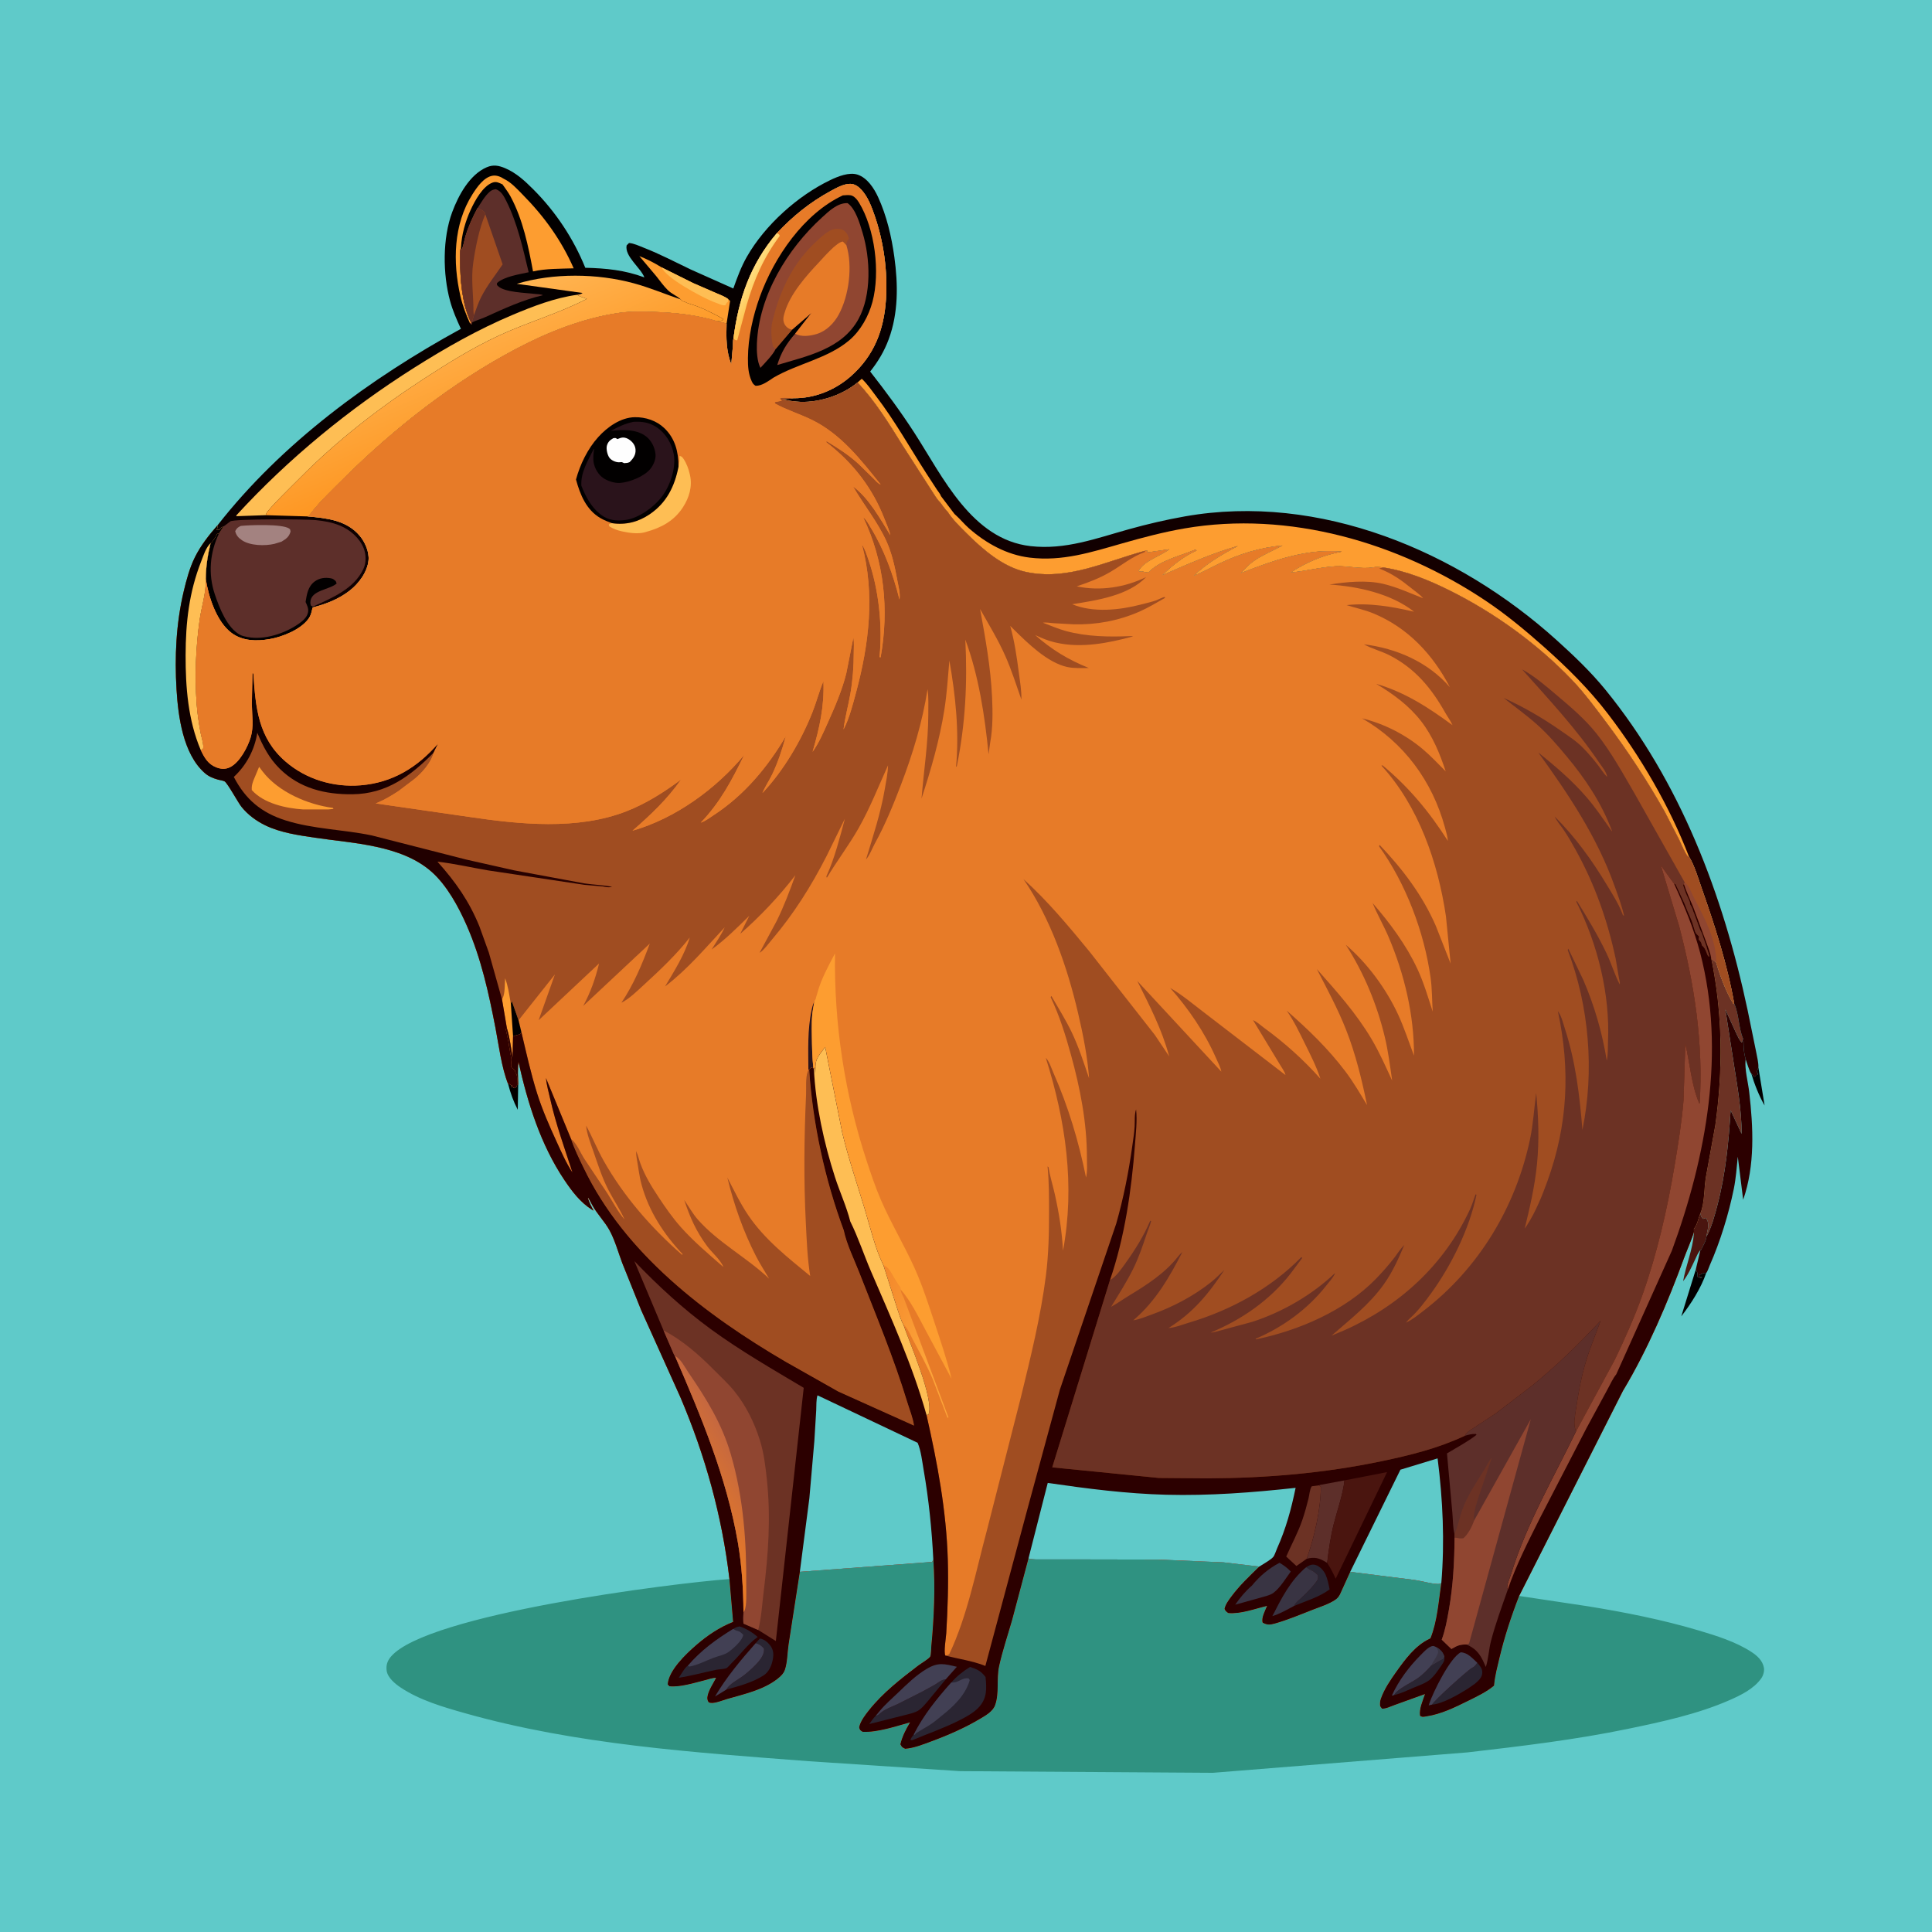 <svg version="1.1" xmlns="http://www.w3.org/2000/svg" style="display: block;" viewBox="0 0 2048 2048" width="1024" height="1024">
<defs>
	<linearGradient id="Gradient1" gradientUnits="userSpaceOnUse" x1="962.538" y1="125.92" x2="1089.96" y2="1229.88">
		<stop class="stop0" offset="0" stop-opacity="1" stop-color="rgb(0,0,0)"/>
		<stop class="stop1" offset="1" stop-opacity="1" stop-color="rgb(41,0,0)"/>
	</linearGradient>
	<linearGradient id="Gradient2" gradientUnits="userSpaceOnUse" x1="531.345" y1="457.061" x2="478.588" y2="333.27">
		<stop class="stop0" offset="0" stop-opacity="1" stop-color="rgb(254,151,35)"/>
		<stop class="stop1" offset="1" stop-opacity="1" stop-color="rgb(255,180,81)"/>
	</linearGradient>
	<linearGradient id="Gradient3" gradientUnits="userSpaceOnUse" x1="925.277" y1="1380.12" x2="995.723" y2="1406.88">
		<stop class="stop0" offset="0" stop-opacity="1" stop-color="rgb(243,136,43)"/>
		<stop class="stop1" offset="1" stop-opacity="1" stop-color="rgb(253,164,57)"/>
	</linearGradient>
	<linearGradient id="Gradient4" gradientUnits="userSpaceOnUse" x1="211.998" y1="573.94" x2="546.425" y2="1152.33">
		<stop class="stop0" offset="0" stop-opacity="1" stop-color="rgb(5,0,0)"/>
		<stop class="stop1" offset="1" stop-opacity="1" stop-color="rgb(51,0,0)"/>
	</linearGradient>
	<linearGradient id="Gradient5" gradientUnits="userSpaceOnUse" x1="805.107" y1="308.35" x2="790.541" y2="300.459">
		<stop class="stop0" offset="0" stop-opacity="1" stop-color="rgb(255,196,81)"/>
		<stop class="stop1" offset="1" stop-opacity="1" stop-color="rgb(255,221,127)"/>
	</linearGradient>
	<linearGradient id="Gradient6" gradientUnits="userSpaceOnUse" x1="729.41" y1="1579.34" x2="784.225" y2="1547.11">
		<stop class="stop0" offset="0" stop-opacity="1" stop-color="rgb(231,122,38)"/>
		<stop class="stop1" offset="1" stop-opacity="1" stop-color="rgb(198,104,63)"/>
	</linearGradient>
</defs>
<path transform="translate(0,0)" fill="rgb(95,202,201)" d="M -0 -0 L 2048 0 L 2048 2048 L -0 2048 L -0 -0 z"/>
<path transform="translate(0,0)" fill="rgb(2,0,0)" d="M 538.66 1149.2 C 540.716 1149.16 539.729 1148.84 541.018 1149.81 C 542.293 1150.78 541.793 1150.46 543.539 1150.89 L 541.911 1152.2 L 543.053 1152.47 C 544.677 1152.89 544.053 1152.66 545.51 1153.5 C 547.342 1152.27 547.448 1152.27 548.143 1150.19 L 549.299 1149.93 L 548.854 1176.42 C 544.301 1167.69 541.118 1158.71 538.66 1149.2 z"/>
<path transform="translate(0,0)" fill="rgb(2,0,0)" d="M 1863.96 1131.56 L 1870.55 1171.86 C 1864.56 1161.43 1859.9 1149.56 1856.44 1138.05 C 1858.06 1139.33 1858.26 1139.58 1859 1141.5 L 1861.01 1141.01 L 1861.51 1139.5 L 1863 1139.5 C 1863.92 1136.8 1862.77 1138.06 1862.6 1136 C 1862.53 1135.08 1863.65 1132.57 1863.96 1131.56 z"/>
<path transform="translate(0,0)" fill="rgb(2,0,0)" d="M 1797.53 1345.99 L 1798.39 1347.21 C 1799.64 1349.38 1799.53 1351.11 1799.5 1353.51 C 1801.62 1354.92 1802.06 1354.43 1804.51 1354.25 L 1801.5 1353 L 1801.51 1351.5 C 1803.4 1350.57 1806.66 1348.94 1808.65 1349.38 C 1803.24 1365.29 1792.55 1382.13 1782.24 1395.33 L 1797.53 1345.99 z"/>
<path transform="translate(0,0)" fill="rgb(74,21,15)" d="M 1795.63 1305.82 L 1795.58 1302.5 C 1799.19 1298.38 1800.29 1291.47 1802.34 1286.36 C 1803.22 1288.83 1803.3 1290.51 1805.5 1292.06 L 1808 1291.03 C 1810.36 1293.56 1810.77 1295.97 1810.78 1299.5 C 1810.78 1301.64 1810.14 1303.84 1809.74 1305.94 L 1808.84 1311.1 C 1808.6 1315.28 1805 1321.19 1803.16 1325.02 L 1802.5 1325.17 C 1799.87 1327.89 1798.4 1332.02 1796.76 1335.42 C 1793.01 1343.18 1789.55 1351.34 1784.17 1358.12 C 1787.08 1341.45 1794.49 1324.41 1795.56 1307.42 L 1795.63 1305.82 z"/>
<path transform="translate(0,0)" fill="rgb(44,0,0)" d="M 1808.84 1311.1 C 1814.56 1300.4 1817.53 1288.92 1820.58 1277.28 C 1829.18 1244.51 1832.46 1210.7 1834.54 1176.94 L 1846.22 1201.98 C 1846.17 1176.14 1841.6 1151.38 1837.65 1125.95 L 1828.96 1070.12 L 1840.15 1094.58 C 1842 1098.32 1843.44 1102.31 1846.5 1105.22 L 1847.71 1100.88 C 1848.32 1102.98 1848.27 1104.6 1848.25 1106.76 C 1848.21 1112.02 1849.03 1117.74 1850.45 1122.81 L 1850.35 1123.66 C 1849.4 1134.18 1853.01 1146.94 1854.23 1157.57 C 1858.57 1195.11 1860.52 1235.46 1847.84 1271.76 L 1842.14 1226.15 C 1840.97 1237.45 1840.19 1249.04 1837.92 1260.17 C 1832.36 1287.39 1823.57 1315.92 1812.39 1341.34 C 1811.59 1343.17 1810.01 1348.11 1808.65 1349.38 C 1806.66 1348.94 1803.4 1350.57 1801.51 1351.5 L 1801.5 1353 L 1804.51 1354.25 C 1802.06 1354.43 1801.62 1354.92 1799.5 1353.51 C 1799.53 1351.11 1799.64 1349.38 1798.39 1347.21 L 1797.53 1345.99 L 1802.5 1325.17 L 1803.16 1325.02 C 1805 1321.19 1808.6 1315.28 1808.84 1311.1 z"/>
<path transform="translate(0,0)" fill="rgb(108,50,36)" d="M 1813.89 1015.69 C 1815.43 1017.03 1817.37 1019.22 1819.15 1020.11 C 1823.34 1034.51 1829.77 1051.56 1837.57 1064.38 L 1838.31 1063.72 C 1843.54 1075.33 1842.81 1089.44 1847.71 1100.88 L 1846.5 1105.22 C 1843.44 1102.31 1842 1098.32 1840.15 1094.58 L 1828.96 1070.12 L 1837.65 1125.95 C 1841.6 1151.38 1846.17 1176.14 1846.22 1201.98 L 1834.54 1176.94 C 1832.46 1210.7 1829.18 1244.51 1820.58 1277.28 C 1817.53 1288.92 1814.56 1300.4 1808.84 1311.1 L 1809.74 1305.94 C 1810.14 1303.84 1810.78 1301.64 1810.78 1299.5 C 1810.77 1295.97 1810.36 1293.56 1808 1291.03 L 1805.5 1292.06 C 1803.3 1290.51 1803.22 1288.83 1802.34 1286.36 C 1807.2 1275.14 1806.2 1258.95 1808.45 1246.69 L 1818.23 1192.91 C 1826.55 1133.81 1826.06 1074.22 1813.89 1015.69 z"/>
<path transform="translate(0,0)" fill="url(#Gradient1)" d="M 230.675 556.737 C 298.71 469.748 392.323 401.27 488.587 348.565 C 484.097 338.813 479.899 329.335 477.071 318.941 C 469.297 290.367 469.022 252.625 479.377 224.801 C 485.942 207.161 497.804 185.104 515.951 177.303 C 522.875 174.326 528.741 175.425 535.5 178.304 C 547.327 183.342 556.353 191.765 565.32 200.73 C 588.937 224.34 607.887 252.884 620.432 283.854 C 642.556 284.38 662.108 286.284 683.07 294.051 C 679.116 283.752 661.974 271.714 664.246 260.104 L 666.816 257.581 C 672.13 258.023 677.472 260.668 682.446 262.603 C 699.473 269.227 715.696 277.797 732.175 285.653 L 777.347 305.825 C 781.485 294.226 785.607 282.856 791.747 272.12 C 810.934 238.57 845.525 207.493 880.259 190.846 C 888.287 186.998 900.21 182.206 909.066 185.122 C 919.373 188.514 926.517 199.584 930.844 209 C 939.969 228.857 945.089 250.926 948.05 272.5 C 952.039 301.566 952.402 331.82 942.035 359.715 C 937.334 372.364 930.811 383.323 922.418 393.826 C 938.985 414.991 954.745 436.297 969.338 458.89 C 999.402 505.44 1030.08 571.886 1092.5 578.927 C 1129.44 583.094 1162.18 570.598 1197.02 560.92 C 1216.52 555.503 1236.22 550.891 1256.16 547.375 C 1398.72 522.234 1545.66 584.191 1650.27 678.714 C 1668.26 694.967 1686.39 712.227 1701.72 731.04 C 1781.31 828.73 1826.55 948.498 1852.5 1070.6 L 1861.64 1115.27 C 1862.52 1120.31 1864.21 1126.49 1863.96 1131.56 C 1863.65 1132.57 1862.53 1135.08 1862.6 1136 C 1862.77 1138.06 1863.92 1136.8 1863 1139.5 L 1861.51 1139.5 L 1861.01 1141.01 L 1859 1141.5 C 1858.26 1139.58 1858.06 1139.33 1856.44 1138.05 C 1854.77 1136.67 1851.44 1125.42 1850.45 1122.81 C 1849.03 1117.74 1848.21 1112.02 1848.25 1106.76 C 1848.27 1104.6 1848.32 1102.98 1847.71 1100.88 C 1842.81 1089.44 1843.54 1075.33 1838.31 1063.72 C 1831.13 1022.64 1817.6 980.614 1803.77 941.352 C 1799.98 930.597 1796.27 917.468 1790.28 907.788 L 1789.48 908.42 C 1785.5 903.202 1782.85 896.086 1779.99 890.176 L 1764.66 860.466 C 1746.39 827.933 1725.8 796.709 1703.47 766.795 C 1691.93 751.339 1679.25 734.207 1665.89 720.287 C 1629.05 681.929 1583.78 649.314 1536.21 625.699 C 1514.08 614.716 1490.51 605.133 1465.97 601.469 C 1462.23 601.07 1459.1 600.755 1455.38 601.426 C 1443 603.657 1428.48 599.566 1415.66 600.292 C 1399.48 601.209 1384.05 605.572 1368.03 606.853 C 1385.47 595.762 1401.9 588.644 1422.34 584.734 C 1385.14 581.123 1349.24 594.478 1315.22 607.564 C 1319.93 602.596 1324.29 597.827 1330 594.001 C 1339.62 587.562 1349.42 583.773 1359.42 578.258 C 1335.82 580.444 1314.33 587.081 1292.94 597.235 C 1283.75 601.601 1274.88 606.677 1265.38 610.322 C 1279.44 596.946 1295.16 587.807 1312.13 578.77 C 1284.27 586.687 1258.63 598.3 1232.13 609.751 C 1242.14 599.547 1255.38 589.386 1268.49 583.5 L 1267 582.691 C 1251.21 589.276 1229.5 593.968 1217.35 606.919 L 1214 606.58 C 1212.1 606.19 1211.04 605.437 1209.03 605.739 L 1208 605.987 L 1207.01 605 C 1212.64 594.477 1230.07 589.483 1239.47 582.253 L 1216.24 585.628 L 1215.99 583.56 L 1214 583.845 C 1172.19 594.967 1132.08 615.796 1087.71 606.335 C 1062.9 601.044 1041.58 582.227 1024.03 564.786 C 1016.9 557.706 1009.68 550.572 1004.22 542.087 L 1004.1 542.099 C 1001.2 539.104 998.863 535.67 996.419 532.301 C 993.526 529.981 990.328 524.11 988.133 520.95 L 957.02 472.556 C 942.551 449.372 927.889 425.327 909.007 405.458 C 892.17 419.522 865.892 427.913 844 425.665 C 841.4 425.398 831.734 424.448 830.5 423.045 C 834.06 422.89 837.632 422.858 841.131 422.126 C 863.57 422.309 885.178 413.562 901.894 398.817 C 926.566 377.055 937.01 349.927 939.155 317.571 C 941.129 287.802 936.757 256.17 926.971 228 C 923.802 218.878 919.919 208.563 913.288 201.367 C 910.044 197.847 906.172 194.886 901.188 194.888 C 894.221 194.89 886.311 199.334 880.31 202.612 C 858.519 214.51 840.411 229.179 823.489 247.193 C 795.4 280.348 783.047 316.279 777.463 358.993 C 776.779 360.93 777.015 364.686 776.878 366.831 L 775.179 386.263 C 769.713 372.345 769.724 357.838 770.197 343.125 C 767.001 341.944 763.725 341.301 760.399 340.587 C 738.542 333.812 715.595 331.407 692.811 330.661 C 681.029 330.275 668.517 329.959 656.815 331.62 C 618.924 336.997 581.631 351.663 547.883 369.419 C 479.765 405.258 417.373 454.338 362.978 508.5 C 351.082 520.344 338.573 532.117 328.464 545.5 C 327.616 546.623 327.408 546.627 326.24 547.448 C 346.331 549.214 367.444 551.392 381.346 567.944 C 387.009 574.687 391.544 585.028 390.649 594.041 C 389.422 606.4 380.372 618.615 370.698 626.1 C 358.956 635.186 345.884 640.254 331.631 643.903 C 330.99 645.082 331.214 644.486 330.895 645.946 C 330.062 649.752 329.285 652.844 326.953 656.034 C 318.604 667.454 299.28 675.184 285.674 677.493 C 271.876 679.834 257.213 679.638 245.5 670.966 C 229.645 659.229 220.926 632.44 218.154 613.761 C 218.249 600.687 220.203 588.337 223.256 575.662 C 225.26 574.762 228.4 569.245 229.369 567.31 L 229.995 565.995 L 232.306 565.202 L 236.819 558.219 C 234.301 559.363 234.079 559.358 232.75 561.75 L 229.25 561.75 C 230.484 559.828 230.215 560.699 230.512 558.388 L 230.675 556.737 z"/>
<path transform="translate(0,0)" fill="rgb(253,157,48)" d="M 721.6 317.398 C 717.578 313.545 712.047 311.612 707.935 307.583 C 703.301 303.044 699.586 297.615 695.52 292.577 L 677.712 271.475 C 685.834 274.657 693.985 278.856 701.391 283.461 L 734.724 300.047 L 758.913 310.57 C 762.991 312.341 768.387 314.272 771.839 317.008 L 773.948 319 L 770.197 343.125 C 767.001 341.944 763.725 341.301 760.399 340.587 L 765.882 339.686 L 766.813 338.16 C 756.511 332.467 743.942 325.879 732.661 322.598 L 729 321.397 C 727.441 320.708 726.258 319.977 724.565 319.607 C 722.927 319.248 722.735 318.607 721.6 317.398 z"/>
<path transform="translate(0,0)" fill="rgb(254,190,84)" d="M 701.391 283.461 L 734.724 300.047 L 758.913 310.57 C 762.991 312.341 768.387 314.272 771.839 317.008 L 771.677 319.908 C 769.997 320.914 769.868 321.807 768.973 323.5 C 766.728 323.913 765.388 323.408 763.324 322.646 L 755.344 319.592 C 743.161 314.552 706.021 294.789 701.391 283.461 z"/>
<path transform="translate(0,0)" fill="rgb(253,157,48)" d="M 498.263 342.873 C 493.969 333.444 490.352 323.928 488.041 313.81 C 479.84 277.92 480.545 237.927 500.772 206.041 C 505.523 198.553 512.815 187.83 522.112 186.272 C 526.296 185.571 530.654 187.255 534.068 189.541 C 541.767 193.181 547.798 199.98 553.7 205.953 C 576.71 229.236 594.924 254.332 608.134 284.44 C 594.254 284.91 578.591 284.612 565.028 287.718 C 560.054 260.831 554.314 232.844 541.313 208.5 C 539.04 204.244 536.256 200.598 533.521 196.646 C 532.9 195.75 532.77 196.097 533.026 195.636 C 529.38 193.958 526.257 192.06 522.252 193.5 C 511.713 197.29 503.367 212.823 498.943 222.415 C 493.215 234.832 489.349 248.667 488.668 262.359 C 487.196 266.383 487.778 272.052 487.777 276.389 C 487.772 296.062 489.877 321.473 498.246 339.5 L 499.511 341.943 L 498.263 342.873 z"/>
<path transform="translate(0,0)" fill="rgb(93,47,42)" d="M 506.244 220.556 C 509.987 214.845 513.687 208.204 518.76 203.562 C 520.942 201.565 522.628 201.028 525.5 200.525 C 531.325 202.501 534.023 207.769 536.673 213.031 C 548.482 236.481 554.287 263.21 560.407 288.581 C 550.349 290.869 534.687 293.024 526.882 300 C 526.776 302.308 526.344 301.636 527.77 303.115 C 534.406 309.991 557.756 310.36 567.304 311.596 C 569.306 311.855 573.904 311.844 575.477 312.94 C 554.505 317.743 534.173 327.208 514.628 336.06 C 509.921 338.191 504.567 339.653 500.067 341.959 L 499.995 343.827 L 498.263 342.873 L 499.511 341.943 L 498.246 339.5 C 489.877 321.473 487.772 296.062 487.777 276.389 C 487.778 272.052 487.196 266.383 488.668 262.359 L 489.506 264.384 C 491.611 259.766 492.129 254.623 493.615 249.781 C 496.785 239.454 501.137 230.059 506.244 220.556 z"/>
<path transform="translate(0,0)" fill="rgb(160,77,33)" d="M 506.244 220.556 C 509.042 221.903 513.098 223.213 514.289 226.345 L 514.455 227.135 L 532.822 280.263 C 525.211 291.48 516.438 302.505 510.227 314.572 C 507.056 320.733 504.856 327.611 502.433 334.106 L 500.067 341.959 L 499.995 343.827 L 498.263 342.873 L 499.511 341.943 L 498.246 339.5 C 489.877 321.473 487.772 296.062 487.777 276.389 C 487.778 272.052 487.196 266.383 488.668 262.359 L 489.506 264.384 C 491.611 259.766 492.129 254.623 493.615 249.781 C 496.785 239.454 501.137 230.059 506.244 220.556 z"/>
<path transform="translate(0,0)" fill="rgb(108,50,36)" d="M 506.244 220.556 C 509.042 221.903 513.098 223.213 514.289 226.345 L 514.455 227.135 C 507.897 242.556 504.044 262.081 501.634 278.658 C 499.156 295.71 501.907 312.393 501.885 329.472 C 501.883 331.219 501.978 332.442 502.433 334.106 L 500.067 341.959 L 499.995 343.827 L 498.263 342.873 L 499.511 341.943 L 498.246 339.5 C 489.877 321.473 487.772 296.062 487.777 276.389 C 487.778 272.052 487.196 266.383 488.668 262.359 L 489.506 264.384 C 491.611 259.766 492.129 254.623 493.615 249.781 C 496.785 239.454 501.137 230.059 506.244 220.556 z"/>
<path transform="translate(0,0)" fill="rgb(254,190,84)" d="M 281.732 546.099 L 250.485 547.199 L 250.578 546.264 C 305.592 486.162 370.252 433.291 439.115 389.762 C 472.485 368.668 506.694 349.238 543.116 333.889 C 564.802 324.75 588.287 315.669 611.734 312.508 L 612.501 312.973 C 615.706 314.871 618.739 315.426 622.075 316.8 C 592.272 332.274 559.309 341.557 528.772 355.757 C 500.708 368.807 475.114 384.735 449.235 401.563 C 401.8 432.409 357.313 466.834 317.473 507.125 C 312.296 512.361 283.485 540.277 282.126 544.645 L 281.732 546.099 z"/>
<path transform="translate(0,0)" fill="url(#Gradient2)" d="M 611.734 312.508 C 613.904 312.084 615.838 312.019 617.569 310.571 L 547.797 300.859 C 586.478 289.211 632.892 289.715 671.739 300.268 C 688.752 304.889 704.93 311.757 721.6 317.398 C 722.735 318.607 722.927 319.248 724.565 319.607 C 726.258 319.977 727.441 320.708 729 321.397 L 732.661 322.598 C 743.942 325.879 756.511 332.467 766.813 338.16 L 765.882 339.686 L 760.399 340.587 C 738.542 333.812 715.595 331.407 692.811 330.661 C 681.029 330.275 668.517 329.959 656.815 331.62 C 618.924 336.997 581.631 351.663 547.883 369.419 C 479.765 405.258 417.373 454.338 362.978 508.5 C 351.082 520.344 338.573 532.117 328.464 545.5 C 327.616 546.623 327.408 546.627 326.24 547.448 L 281.732 546.099 L 282.126 544.645 C 283.485 540.277 312.296 512.361 317.473 507.125 C 357.313 466.834 401.8 432.409 449.235 401.563 C 475.114 384.735 500.708 368.807 528.772 355.757 C 559.309 341.557 592.272 332.274 622.075 316.8 C 618.739 315.426 615.706 314.871 612.501 312.973 L 611.734 312.508 z"/>
<path transform="translate(0,0)" fill="rgb(253,157,48)" d="M 909.007 405.458 L 913.51 401.5 C 919.115 406.583 923.881 413.728 928.493 419.761 C 948.307 445.675 964.233 474.174 981.8 501.579 L 993.353 519.309 C 994.394 520.888 997.069 524.073 997.377 525.811 L 1011.82 544.893 L 1013.08 546.015 C 1017.97 550.421 1022.1 555.582 1027.07 559.96 C 1045.21 575.926 1067.28 588.17 1091.5 591.103 C 1126.12 595.295 1156.7 585.424 1189.43 576.059 C 1211.26 569.814 1233.25 564.013 1255.63 560.15 C 1366.26 541.06 1482.42 575.053 1574.57 636.607 C 1596.35 651.159 1617.12 668.359 1636.68 685.767 C 1661.55 707.906 1684.27 730.315 1704.59 756.851 C 1739.12 801.947 1769.85 854.732 1790.28 907.788 L 1789.48 908.42 C 1785.5 903.202 1782.85 896.086 1779.99 890.176 L 1764.66 860.466 C 1746.39 827.933 1725.8 796.709 1703.47 766.795 C 1691.93 751.339 1679.25 734.207 1665.89 720.287 C 1629.05 681.929 1583.78 649.314 1536.21 625.699 C 1514.08 614.716 1490.51 605.133 1465.97 601.469 C 1462.23 601.07 1459.1 600.755 1455.38 601.426 C 1443 603.657 1428.48 599.566 1415.66 600.292 C 1399.48 601.209 1384.05 605.572 1368.03 606.853 C 1385.47 595.762 1401.9 588.644 1422.34 584.734 C 1385.14 581.123 1349.24 594.478 1315.22 607.564 C 1319.93 602.596 1324.29 597.827 1330 594.001 C 1339.62 587.562 1349.42 583.773 1359.42 578.258 C 1335.82 580.444 1314.33 587.081 1292.94 597.235 C 1283.75 601.601 1274.88 606.677 1265.38 610.322 C 1279.44 596.946 1295.16 587.807 1312.13 578.77 C 1284.27 586.687 1258.63 598.3 1232.13 609.751 C 1242.14 599.547 1255.38 589.386 1268.49 583.5 L 1267 582.691 C 1251.21 589.276 1229.5 593.968 1217.35 606.919 L 1214 606.58 C 1212.1 606.19 1211.04 605.437 1209.03 605.739 L 1208 605.987 L 1207.01 605 C 1212.64 594.477 1230.07 589.483 1239.47 582.253 L 1216.24 585.628 L 1215.99 583.56 L 1214 583.845 C 1172.19 594.967 1132.08 615.796 1087.71 606.335 C 1062.9 601.044 1041.58 582.227 1024.03 564.786 C 1016.9 557.706 1009.68 550.572 1004.22 542.087 L 1004.1 542.099 C 1001.2 539.104 998.863 535.67 996.419 532.301 C 993.526 529.981 990.328 524.11 988.133 520.95 L 957.02 472.556 C 942.551 449.372 927.889 425.327 909.007 405.458 z"/>
<path transform="translate(0,0)" fill="rgb(93,47,42)" d="M 236.819 558.219 L 244.244 552.657 C 248.838 549.916 323.892 550.285 334.5 551.324 C 343.345 552.19 351.722 553.649 359.993 556.994 C 370.827 561.375 381.034 570.056 385.474 581.075 C 388.172 587.77 388.36 596.45 385.272 603.014 C 375.166 624.494 351.738 633.891 331.485 643.122 L 331.631 643.903 C 330.99 645.082 331.214 644.486 330.895 645.946 C 330.062 649.752 329.285 652.844 326.953 656.034 C 318.604 667.454 299.28 675.184 285.674 677.493 C 271.876 679.834 257.213 679.638 245.5 670.966 C 229.645 659.229 220.926 632.44 218.154 613.761 C 218.249 600.687 220.203 588.337 223.256 575.662 C 225.26 574.762 228.4 569.245 229.369 567.31 L 229.995 565.995 L 232.306 565.202 L 236.819 558.219 z"/>
<path transform="translate(0,0)" fill="rgb(163,130,128)" d="M 255.243 557.5 C 264.951 556.475 298.902 555.245 306.426 560.214 C 307.992 561.248 307.655 561.778 307.999 563.5 C 306.335 569.24 303.392 571.119 298.409 574.21 L 290.76 576.543 C 280.825 578.832 265.096 578.558 256.488 572.673 C 252.665 570.059 250.286 567.438 249.333 563 C 251.065 559.804 251.97 559.08 255.243 557.5 z"/>
<path transform="translate(0,0)" fill="rgb(2,0,0)" d="M 223.256 575.662 C 225.26 574.762 228.4 569.245 229.369 567.31 L 229.995 565.995 L 232.306 565.202 C 222.412 585.482 220.477 608.558 227.718 630.022 C 232.459 644.075 240.832 666.122 254.966 673.157 C 257.078 674.209 259.203 674.651 261.5 675.084 L 262.879 675.354 C 280.665 678.572 302.29 671.394 316.733 661.182 C 321.076 658.11 325.539 654.408 326.557 648.956 C 327.292 645.019 325.491 641.623 323.933 638.114 C 325.189 630.022 326.493 621.63 333.592 616.383 C 338.653 612.641 344.781 611.908 350.881 613.056 C 353.263 613.504 354.02 614.441 355.899 616 L 356.878 618.5 C 349.45 625.312 329.41 625.45 329.009 638.344 C 328.969 639.617 329.14 640.613 329.514 641.825 L 331.485 643.122 L 331.631 643.903 C 330.99 645.082 331.214 644.486 330.895 645.946 C 330.062 649.752 329.285 652.844 326.953 656.034 C 318.604 667.454 299.28 675.184 285.674 677.493 C 271.876 679.834 257.213 679.638 245.5 670.966 C 229.645 659.229 220.926 632.44 218.154 613.761 C 218.249 600.687 220.203 588.337 223.256 575.662 z"/>
<path transform="translate(0,0)" fill="rgb(47,146,129)" d="M 989.37 1653.28 L 989.422 1653.32 C 991.5 1683.39 990.119 1715.17 987.225 1745.11 C 987.031 1747.11 986.994 1754.51 986.114 1755.95 C 984.504 1758.58 976.216 1763.38 973.438 1765.5 C 954.869 1779.63 936.079 1794.25 921.412 1812.58 C 917.142 1817.92 912.191 1824.24 910.731 1831 C 911.584 1834.22 911.653 1834 914.5 1835.8 C 930.27 1836.56 949.509 1829.97 964.739 1825.72 C 960.256 1833.2 956.505 1840.47 954.442 1849 C 956.056 1852.16 956.287 1852.17 959.5 1853.75 C 968.894 1853.06 978.224 1849.26 987 1846.02 C 1004.99 1839.4 1022.49 1831.76 1039 1821.95 C 1044.91 1818.44 1052.42 1814.29 1054.86 1807.5 C 1059.41 1794.88 1056.18 1779.62 1059.04 1766.5 C 1062.64 1750 1068.2 1733.65 1072.85 1717.4 L 1090.22 1652.06 C 1095.3 1653.41 1100.76 1652.99 1105.99 1653.01 L 1133.48 1653.02 L 1227.35 1653.2 L 1296.84 1656.15 L 1334.89 1660.65 C 1324.49 1670.73 1313.77 1680.87 1305.15 1692.56 C 1302.28 1696.45 1299.03 1700.68 1298.04 1705.5 C 1299.2 1707.93 1299.78 1708.3 1302 1709.89 C 1315.4 1711.07 1330.28 1705.37 1343.18 1702.24 C 1341.3 1706.92 1336.69 1715.2 1338.5 1720.08 C 1342.99 1722.56 1345.97 1722.53 1350.87 1721.16 C 1364.61 1717.33 1378.17 1711.62 1391.46 1706.43 C 1399.15 1703.43 1408.68 1700.47 1415.5 1695.81 C 1417.74 1694.28 1419.11 1692.54 1420.39 1690.17 L 1431.27 1666.22 L 1499.75 1674.87 C 1507.6 1675.97 1516.7 1678.96 1524.5 1679.09 C 1525.78 1679.11 1526.73 1678.64 1527.86 1678.14 C 1524.94 1697.62 1523.72 1718.25 1516.34 1736.73 L 1514.99 1737.38 C 1500.16 1744.51 1489.46 1759.04 1480.14 1772.14 C 1473.83 1781.01 1467.3 1790.57 1463.7 1800.94 C 1462.81 1803.5 1462.81 1805.84 1462.99 1808.5 L 1464.95 1811.22 C 1469.11 1811.46 1474.24 1808.84 1478.14 1807.45 L 1510.57 1795.75 C 1508.29 1802.62 1504.17 1811.53 1505.32 1818.76 C 1507.73 1820.52 1509.3 1819.83 1512.16 1819.4 C 1527.76 1817.02 1542.13 1809.96 1556.15 1803.02 C 1565.7 1798.29 1575.51 1793.71 1583.74 1786.85 L 1583.9 1785.18 C 1584.87 1775.78 1587.3 1766.69 1589.47 1757.51 C 1594.78 1735.06 1601.99 1713.26 1610.33 1691.76 L 1683.01 1702.68 C 1722.03 1708.98 1762.34 1716.96 1800.25 1728.23 C 1819.21 1733.87 1839.8 1740.21 1856.5 1751.08 C 1862.75 1755.14 1868.46 1760.31 1869.82 1767.86 C 1870.47 1771.47 1869.11 1776.17 1867.02 1779.12 C 1859.08 1790.33 1845.39 1796.95 1833.17 1802.31 C 1799.54 1817.05 1761.7 1825.18 1725.85 1832.62 C 1669.77 1844.26 1612.28 1851.04 1555.42 1857.62 L 1285.67 1879.25 L 1017.77 1877.5 L 857.349 1866.96 C 735.924 1857.68 610.619 1849.32 493 1816.09 C 469.901 1809.56 444.977 1802.34 424.809 1788.91 C 418.945 1785.01 410.959 1778.5 409.897 1771.11 C 409.047 1765.19 410.607 1760.53 414.456 1756.02 C 452.728 1711.17 711.461 1678.36 773.255 1673.85 L 777.143 1719.3 C 762.81 1724.84 749.199 1734.09 737.667 1744.16 C 727.17 1753.32 708.852 1770.59 707.787 1785.5 L 709.5 1787.46 C 720.386 1788.81 736.227 1783.84 746.999 1781.14 C 750.784 1780.19 755.206 1778.5 759.113 1778.58 C 756.161 1784.3 751.529 1791.1 750.134 1797.37 C 749.501 1800.22 749.615 1802.06 751.177 1804.5 C 752.143 1804.84 752.427 1805.01 753.378 1805.13 C 758.071 1805.73 766.08 1802.39 770.643 1801.06 C 788.679 1795.84 809.197 1791.44 824.26 1779.57 C 827.471 1777.04 830.625 1774.08 831.998 1770.12 C 834.755 1762.16 834.664 1751.42 835.972 1743 L 847.86 1666.19 L 987.995 1655.71 L 989.37 1653.28 z"/>
<path transform="translate(0,0)" fill="rgb(231,123,40)" d="M 823.489 247.193 C 840.411 229.179 858.519 214.51 880.31 202.612 C 886.311 199.334 894.221 194.89 901.188 194.888 C 906.172 194.886 910.044 197.847 913.288 201.367 C 919.919 208.563 923.802 218.878 926.971 228 C 936.757 256.17 941.129 287.802 939.155 317.571 C 937.01 349.927 926.566 377.055 901.894 398.817 C 885.178 413.562 863.57 422.309 841.131 422.126 C 837.632 422.858 834.06 422.89 830.5 423.045 C 831.734 424.448 841.4 425.398 844 425.665 C 865.892 427.913 892.17 419.522 909.007 405.458 C 927.889 425.327 942.551 449.372 957.02 472.556 L 988.133 520.95 C 990.328 524.11 993.526 529.981 996.419 532.301 C 998.863 535.67 1001.2 539.104 1004.1 542.099 L 1004.22 542.087 C 1009.68 550.572 1016.9 557.706 1024.03 564.786 C 1041.58 582.227 1062.9 601.044 1087.71 606.335 C 1132.08 615.796 1172.19 594.967 1214 583.845 L 1215.99 583.56 L 1216.24 585.628 L 1239.47 582.253 C 1230.07 589.483 1212.64 594.477 1207.01 605 L 1208 605.987 L 1209.03 605.739 C 1211.04 605.437 1212.1 606.19 1214 606.58 L 1217.35 606.919 C 1229.5 593.968 1251.21 589.276 1267 582.691 L 1268.49 583.5 C 1255.38 589.386 1242.14 599.547 1232.13 609.751 C 1258.63 598.3 1284.27 586.687 1312.13 578.77 C 1295.16 587.807 1279.44 596.946 1265.38 610.322 C 1274.88 606.677 1283.75 601.601 1292.94 597.235 C 1314.33 587.081 1335.82 580.444 1359.42 578.258 C 1349.42 583.773 1339.62 587.562 1330 594.001 C 1324.29 597.827 1319.93 602.596 1315.22 607.564 C 1349.24 594.478 1385.14 581.123 1422.34 584.734 C 1401.9 588.644 1385.47 595.762 1368.03 606.853 C 1384.05 605.572 1399.48 601.209 1415.66 600.292 C 1428.48 599.566 1443 603.657 1455.38 601.426 C 1459.1 600.755 1462.23 601.07 1465.97 601.469 C 1490.51 605.133 1514.08 614.716 1536.21 625.699 C 1583.78 649.314 1629.05 681.929 1665.89 720.287 C 1679.25 734.207 1691.93 751.339 1703.47 766.795 C 1725.8 796.709 1746.39 827.933 1764.66 860.466 L 1779.99 890.176 C 1782.85 896.086 1785.5 903.202 1789.48 908.42 L 1790.28 907.788 C 1796.27 917.468 1799.98 930.597 1803.77 941.352 C 1817.6 980.614 1831.13 1022.64 1838.31 1063.72 L 1837.57 1064.38 C 1829.77 1051.56 1823.34 1034.51 1819.15 1020.11 C 1817.37 1019.22 1815.43 1017.03 1813.89 1015.69 C 1826.06 1074.22 1826.55 1133.81 1818.23 1192.91 L 1808.45 1246.69 C 1806.2 1258.95 1807.2 1275.14 1802.34 1286.36 C 1800.29 1291.47 1799.19 1298.38 1795.58 1302.5 L 1795.63 1305.82 C 1792.89 1315.13 1788.66 1324.05 1785.3 1333.17 C 1767.71 1380.98 1746.9 1429.98 1720.74 1473.77 L 1720.65 1473.79 L 1610.33 1691.76 C 1601.99 1713.26 1594.78 1735.06 1589.47 1757.51 C 1587.3 1766.69 1584.87 1775.78 1583.9 1785.18 L 1583.74 1786.85 C 1575.51 1793.71 1565.7 1798.29 1556.15 1803.02 C 1542.13 1809.96 1527.76 1817.02 1512.16 1819.4 C 1509.3 1819.83 1507.73 1820.52 1505.32 1818.76 C 1504.17 1811.53 1508.29 1802.62 1510.57 1795.75 L 1478.14 1807.45 C 1474.24 1808.84 1469.11 1811.46 1464.95 1811.22 L 1462.99 1808.5 C 1462.81 1805.84 1462.81 1803.5 1463.7 1800.94 C 1467.3 1790.57 1473.83 1781.01 1480.14 1772.14 C 1489.46 1759.04 1500.16 1744.51 1514.99 1737.38 L 1516.34 1736.73 C 1523.72 1718.25 1524.94 1697.62 1527.86 1678.14 C 1526.73 1678.64 1525.78 1679.11 1524.5 1679.09 C 1516.7 1678.96 1507.6 1675.97 1499.75 1674.87 L 1431.27 1666.22 L 1420.39 1690.17 C 1419.11 1692.54 1417.74 1694.28 1415.5 1695.81 C 1408.68 1700.47 1399.15 1703.43 1391.46 1706.43 C 1378.17 1711.62 1364.61 1717.33 1350.87 1721.16 C 1345.97 1722.53 1342.99 1722.56 1338.5 1720.08 C 1336.69 1715.2 1341.3 1706.92 1343.18 1702.24 C 1330.28 1705.37 1315.4 1711.07 1302 1709.89 C 1299.78 1708.3 1299.2 1707.93 1298.04 1705.5 C 1299.03 1700.68 1302.28 1696.45 1305.15 1692.56 C 1313.77 1680.87 1324.49 1670.73 1334.89 1660.65 L 1296.84 1656.15 L 1227.35 1653.2 L 1133.48 1653.02 L 1105.99 1653.01 C 1100.76 1652.99 1095.3 1653.41 1090.22 1652.06 L 1072.85 1717.4 C 1068.2 1733.65 1062.64 1750 1059.04 1766.5 C 1056.18 1779.62 1059.41 1794.88 1054.86 1807.5 C 1052.42 1814.29 1044.91 1818.44 1039 1821.95 C 1022.49 1831.76 1004.99 1839.4 987 1846.02 C 978.224 1849.26 968.894 1853.06 959.5 1853.75 C 956.287 1852.17 956.056 1852.16 954.442 1849 C 956.505 1840.47 960.256 1833.2 964.739 1825.72 C 949.509 1829.97 930.27 1836.56 914.5 1835.8 C 911.653 1834 911.584 1834.22 910.731 1831 C 912.191 1824.24 917.142 1817.92 921.412 1812.58 C 936.079 1794.25 954.869 1779.63 973.438 1765.5 C 976.216 1763.38 984.504 1758.58 986.114 1755.95 C 986.994 1754.51 987.031 1747.11 987.225 1745.11 C 990.119 1715.17 991.5 1683.39 989.422 1653.32 L 989.37 1653.28 L 987.995 1655.71 L 847.86 1666.19 L 835.972 1743 C 834.664 1751.42 834.755 1762.16 831.998 1770.12 C 830.625 1774.08 827.471 1777.04 824.26 1779.57 C 809.197 1791.44 788.679 1795.84 770.643 1801.06 C 766.08 1802.39 758.071 1805.73 753.378 1805.13 C 752.427 1805.01 752.143 1804.84 751.177 1804.5 C 749.615 1802.06 749.501 1800.22 750.134 1797.37 C 751.529 1791.1 756.161 1784.3 759.113 1778.58 C 755.206 1778.5 750.784 1780.19 746.999 1781.14 C 736.227 1783.84 720.386 1788.81 709.5 1787.46 L 707.787 1785.5 C 708.852 1770.59 727.17 1753.32 737.667 1744.16 C 749.199 1734.09 762.81 1724.84 777.143 1719.3 L 773.255 1673.85 C 765.427 1607.09 747.568 1542.89 721.231 1481.08 L 679.665 1388.76 L 659.633 1338.9 C 655.36 1327.52 652.059 1315.24 646.309 1304.52 C 641.135 1294.88 633.005 1287.06 627.774 1277.31 L 623.827 1270 L 623.168 1270 C 624.548 1274.67 626.96 1278.99 629.119 1283.34 L 627.551 1282.36 C 615.054 1274.44 606.451 1263.02 598.284 1250.88 C 573.183 1213.55 559.298 1169.23 549.64 1125.69 C 548.48 1133.57 549.156 1141.96 549.299 1149.93 L 548.143 1150.19 C 547.448 1152.27 547.342 1152.27 545.51 1153.5 C 544.053 1152.66 544.677 1152.89 543.053 1152.47 L 541.911 1152.2 L 543.539 1150.89 C 541.793 1150.46 542.293 1150.78 541.018 1149.81 C 539.729 1148.84 540.716 1149.16 538.66 1149.2 C 531.588 1131.3 528.948 1109.02 525.312 1090.11 C 518.144 1052.86 510.096 1016.05 494.8 981.134 C 486.167 961.429 473.775 938.513 457.5 924.12 C 425.358 895.695 374.253 893.97 334.062 888.019 C 316.558 885.427 297.197 882.689 281.16 874.854 C 271.488 870.128 262.752 863.682 255.972 855.264 C 252.474 850.921 241.187 830.083 238.082 828.307 C 236.503 827.403 232.926 826.954 231.053 826.424 C 225.634 824.889 221.047 823.009 216.792 819.219 C 194.109 799.02 188.897 759.692 187.144 730.986 C 185.018 696.181 186.695 660.869 194.748 626.879 C 197.621 614.754 201.068 601.857 206.625 590.656 C 212.75 578.312 221.605 567.032 230.675 556.737 L 230.512 558.388 C 230.215 560.699 230.484 559.828 229.25 561.75 L 232.75 561.75 C 234.079 559.358 234.301 559.363 236.819 558.219 L 232.306 565.202 L 229.995 565.995 L 229.369 567.31 C 228.4 569.245 225.26 574.762 223.256 575.662 C 220.203 588.337 218.249 600.687 218.154 613.761 C 220.926 632.44 229.645 659.229 245.5 670.966 C 257.213 679.638 271.876 679.834 285.674 677.493 C 299.28 675.184 318.604 667.454 326.953 656.034 C 329.285 652.844 330.062 649.752 330.895 645.946 C 331.214 644.486 330.99 645.082 331.631 643.903 C 345.884 640.254 358.956 635.186 370.698 626.1 C 380.372 618.615 389.422 606.4 390.649 594.041 C 391.544 585.028 387.009 574.687 381.346 567.944 C 367.444 551.392 346.331 549.214 326.24 547.448 C 327.408 546.627 327.616 546.623 328.464 545.5 C 338.573 532.117 351.082 520.344 362.978 508.5 C 417.373 454.338 479.765 405.258 547.883 369.419 C 581.631 351.663 618.924 336.997 656.815 331.62 C 668.517 329.959 681.029 330.275 692.811 330.661 C 715.595 331.407 738.542 333.812 760.399 340.587 C 763.725 341.301 767.001 341.944 770.197 343.125 C 769.724 357.838 769.713 372.345 775.179 386.263 L 776.878 366.831 C 777.015 364.686 776.779 360.93 777.463 358.993 C 783.047 316.279 795.4 280.348 823.489 247.193 z"/>
<path transform="translate(0,0)" fill="rgb(42,19,27)" d="M 856.928 1134.21 C 856.803 1113.36 855.877 1091.55 860.285 1071.06 L 860.606 1069.61 C 861.19 1066.57 862.157 1064.03 863.317 1061.16 L 861.966 1068.84 C 860.181 1078.33 860.442 1088.68 860.592 1098.31 C 860.769 1109.66 860.956 1121.09 862.202 1132.38 L 859.87 1131.62 L 857.807 1133.89 L 856.928 1134.21 z"/>
<path transform="translate(0,0)" fill="url(#Gradient3)" d="M 936.426 1341.13 C 942.425 1343.65 944.218 1348.77 947.402 1354 C 949.564 1357.55 951.925 1361.75 954.446 1365 L 954.597 1366.76 L 954.787 1367.68 C 955.426 1370.61 956.284 1372.36 957.741 1375 L 1005.41 1502.5 L 1004.36 1502.88 L 988.714 1461.88 C 982.638 1447.53 975.063 1434.02 967.744 1420.28 C 965.616 1416.28 961.336 1406.25 957.667 1404.3 C 954.736 1399 953.034 1392.72 951.063 1387 L 936.426 1341.13 z"/>
<path transform="translate(0,0)" fill="rgb(253,157,48)" d="M 863.317 1061.16 L 863.834 1060.54 C 864.802 1059.12 864.972 1057.62 865.431 1056 L 866.611 1052.05 C 870.294 1038.15 878.435 1023.37 885.143 1010.66 C 884.044 1085.17 895.359 1159.52 918.603 1230.32 C 923.171 1244.23 927.919 1258.36 933.737 1271.82 C 944.44 1296.57 958.36 1319.59 969.43 1344.09 C 977.836 1362.7 984.331 1382.99 990.74 1402.37 C 997.172 1421.82 1003.97 1441.72 1008.73 1461.63 L 981.424 1410.59 C 973.763 1396.27 965.423 1378.88 954.597 1366.76 L 954.446 1365 C 951.925 1361.75 949.564 1357.55 947.402 1354 C 944.218 1348.77 942.425 1343.65 936.426 1341.13 L 936.323 1341.08 C 927.574 1323.01 922.462 1301.04 916.671 1281.77 C 908.553 1254.77 899.46 1228.38 892.844 1200.91 L 874.718 1109.94 C 871.646 1114.12 867.122 1119.22 865.469 1124.07 C 864.123 1128.03 864.416 1133.59 864.25 1137.75 L 863.721 1131.3 L 862.762 1133.32 L 862.202 1132.38 C 860.956 1121.09 860.769 1109.66 860.592 1098.31 C 860.442 1088.68 860.181 1078.33 861.966 1068.84 L 863.317 1061.16 z"/>
<path transform="translate(0,0)" fill="rgb(160,77,33)" d="M 856.928 1134.21 L 857.807 1133.89 C 861.582 1191.32 874.436 1250.16 894.441 1304.16 C 897.549 1319.1 905.349 1334.69 910.937 1349 C 928.631 1394.31 947.718 1439.94 961.826 1486.48 C 964.21 1494.35 967.873 1503.15 968.928 1511.23 L 888.724 1475.15 L 832.919 1443.59 C 748.045 1394 662.288 1328.88 618.719 1238.13 C 613.901 1228.09 608.707 1217.87 605.3 1207.26 C 611.504 1212.1 615.145 1221.82 619.464 1228.48 L 643.843 1265 C 649.74 1274.23 654.879 1284.42 662.076 1292.71 C 657.119 1281.82 650.521 1272.16 645.036 1261.6 C 638.295 1248.63 633.796 1234.38 629.034 1220.59 C 626.131 1212.19 621.983 1202.02 621.328 1193.2 C 627.9 1205.28 632.994 1218.22 639.833 1230.34 C 661.22 1268.23 690.291 1301.56 722.993 1330.15 L 723.657 1329.5 C 703.639 1308.29 687.706 1283.94 680.013 1255.49 C 677.559 1246.42 676.617 1237.21 674.96 1228 C 674.463 1225.24 674.311 1223.05 674.342 1220.24 C 676.358 1224.68 677.385 1229.42 679.091 1234 C 683.792 1246.61 690.68 1257.82 698.073 1269 C 705.341 1279.99 712.995 1291.02 721.776 1300.87 C 735.434 1316.19 751.362 1329.58 766.796 1343.06 C 764.062 1335.73 754.498 1327.57 749.698 1321.11 C 737.981 1305.35 731.436 1290.55 725.29 1271.98 C 730.081 1278.93 734.242 1286.55 739.83 1292.89 C 761.162 1317.09 791.844 1333.13 815.294 1355.41 C 810.713 1347.59 805.732 1340.05 801.59 1331.98 C 787.824 1305.16 778.136 1277.43 770.987 1248.2 C 778.063 1261.76 784.606 1275.55 793.208 1288.26 C 810.687 1314.08 835.073 1333.02 858.864 1352.61 C 855.817 1333.88 855.169 1315.12 854.207 1296.21 C 851.913 1251.14 852.392 1205.56 854.463 1160.5 C 854.787 1153.43 853.757 1142.54 856.209 1135.99 L 856.928 1134.21 z"/>
<path transform="translate(0,0)" fill="rgb(160,77,33)" d="M 841.131 422.126 C 837.632 422.858 834.06 422.89 830.5 423.045 C 831.734 424.448 841.4 425.398 844 425.665 C 865.892 427.913 892.17 419.522 909.007 405.458 C 927.889 425.327 942.551 449.372 957.02 472.556 L 988.133 520.95 C 990.328 524.11 993.526 529.981 996.419 532.301 C 998.863 535.67 1001.2 539.104 1004.1 542.099 L 1004.22 542.087 C 1009.68 550.572 1016.9 557.706 1024.03 564.786 C 1041.58 582.227 1062.9 601.044 1087.71 606.335 C 1132.08 615.796 1172.19 594.967 1214 583.845 L 1213.49 585.211 C 1199.58 590.257 1189.52 598.976 1176.91 606.34 C 1165.68 612.897 1153.65 617.51 1141.34 621.555 C 1166 626.785 1192.41 622.763 1214.96 611.703 C 1195.98 631.541 1162.48 636.382 1136.57 640.522 C 1158.93 649.784 1186.81 646.715 1209.67 640.774 C 1214.93 639.408 1220.37 638.187 1225.5 636.421 C 1227.15 635.854 1233.24 632.723 1234.5 632.859 C 1234.86 632.897 1234.83 633.495 1234.99 633.812 C 1226.02 638.796 1217.34 644.172 1207.91 648.305 C 1185.81 658.001 1162.34 662.391 1138.24 661.804 L 1116.35 660.589 C 1113.09 660.364 1108.74 659.485 1105.56 660.121 C 1113.6 663.097 1121.72 666.72 1130 668.946 C 1152.25 674.931 1175.13 675.265 1197.98 674.311 C 1199.71 674.239 1199.12 674.263 1201.18 674.572 C 1175.24 681.671 1146.11 687.384 1119.5 681.223 L 1117.74 680.827 C 1110.6 679.165 1103.94 676.204 1097.29 673.175 C 1114.97 688.768 1132.41 699.319 1154.22 708.113 C 1146.63 708.158 1138.52 708.639 1131.08 706.993 C 1110.43 702.418 1089.53 681.918 1075.01 667.582 L 1070.87 663.463 C 1075.45 679.857 1077.8 696.145 1080 713 C 1081.23 722.436 1082.97 732.039 1082.72 741.559 C 1077.28 726.08 1072.31 710.326 1065.65 695.311 C 1058.01 678.048 1048.13 661.994 1038.92 645.549 C 1044.6 677.061 1050.1 706.727 1051.62 738.863 C 1052.37 754.72 1052.52 771.525 1049.64 787.166 L 1047.92 799.54 C 1044.02 759.211 1037.45 716.131 1023.28 677.998 C 1025.61 723.879 1023.43 767.174 1014.26 812.293 L 1013.44 812.863 C 1016.99 775.851 1012.85 736.727 1006.38 700.215 C 1004.85 717.598 1003.77 735.232 1001.05 752.464 C 995.985 784.507 986.884 815.748 976.851 846.53 C 979.275 816.631 983.972 787.486 984.031 757.299 C 984.049 748.474 984.458 739.303 983.254 730.547 C 977.755 765.655 967.612 799.039 954.955 832.181 C 946.847 853.412 938.374 874.098 927.424 894.057 C 924.675 899.068 921.693 907.071 917.971 911.098 C 925.578 886.065 933.529 862.092 937.974 836.175 C 939.36 828.097 941.182 819.51 941.335 811.321 C 931.151 833.715 922.321 856.405 910.146 877.899 C 899.888 896.007 887.143 912.622 876.5 930.48 L 875.947 929 L 876.491 927.82 C 884.875 909.285 890.357 887.526 895.642 867.808 L 876.118 907.625 C 859.972 939.273 841.353 968.826 818.324 995.979 C 815.647 999.136 808.521 1008.63 805.191 1009.93 L 823.327 976.25 C 831.157 960.33 837.132 944.435 843.119 927.784 C 826.077 949.963 805.733 971.524 784.67 989.919 L 794.293 970.787 C 781.476 983.324 768.852 996.021 754.291 1006.57 C 759.092 998.907 764.427 991.211 768.229 982.994 C 747.653 1005.01 729.155 1027.23 704.992 1045.68 C 714.733 1029.36 725.738 1012.07 731.173 993.792 C 716.936 1012 699.481 1028.49 682.439 1044.07 C 675.573 1050.34 667.032 1058.84 658.719 1062.93 C 671.837 1043.28 680.634 1022.28 688.799 1000.24 L 618.269 1066.28 C 626.196 1051.45 631.069 1037.56 635.047 1021.31 L 570.978 1081.48 L 588.238 1032.93 L 549.684 1081.5 L 552.728 1094.17 C 551.295 1096.19 551.741 1096.38 549.167 1096.95 C 547.321 1097.36 545.63 1097.91 543.866 1098.6 L 543.395 1121 C 541.657 1111.12 540.518 1100.54 537.615 1090.95 L 537.367 1090.16 L 536.085 1091.14 L 536.522 1092.62 C 537.141 1094.9 537.437 1097.2 538 1099.5 C 538.423 1101.22 538.507 1102.71 539 1104.5 C 539.533 1106.43 539.425 1108.41 540 1110.5 C 540.508 1112.34 540.514 1114.52 541 1116.5 C 541.412 1118.18 541.552 1119.76 542 1121.5 C 542.722 1124.3 541.195 1128.37 542 1131 C 542.506 1132.65 545.673 1133.15 546.156 1135.56 C 546.63 1137.93 546.222 1136.13 547.275 1138.24 C 548.868 1141.42 548.185 1146.64 548.143 1150.19 C 547.448 1152.27 547.342 1152.27 545.51 1153.5 C 544.053 1152.66 544.677 1152.89 543.053 1152.47 L 541.911 1152.2 L 543.539 1150.89 C 541.793 1150.46 542.293 1150.78 541.018 1149.81 C 539.729 1148.84 540.716 1149.16 538.66 1149.2 C 531.588 1131.3 528.948 1109.02 525.312 1090.11 C 518.144 1052.86 510.096 1016.05 494.8 981.134 C 486.167 961.429 473.775 938.513 457.5 924.12 C 425.358 895.695 374.253 893.97 334.062 888.019 C 316.558 885.427 297.197 882.689 281.16 874.854 C 271.488 870.128 262.752 863.682 255.972 855.264 C 252.474 850.921 241.187 830.083 238.082 828.307 C 236.503 827.403 232.926 826.954 231.053 826.424 C 225.634 824.889 221.047 823.009 216.792 819.219 C 194.109 799.02 188.897 759.692 187.144 730.986 C 185.018 696.181 186.695 660.869 194.748 626.879 C 197.621 614.754 201.068 601.857 206.625 590.656 C 212.75 578.312 221.605 567.032 230.675 556.737 L 230.512 558.388 C 230.215 560.699 230.484 559.828 229.25 561.75 L 232.75 561.75 C 234.079 559.358 234.301 559.363 236.819 558.219 L 232.306 565.202 L 229.995 565.995 L 229.369 567.31 C 228.4 569.245 225.26 574.762 223.256 575.662 C 220.203 588.337 218.249 600.687 218.154 613.761 C 218.757 627.903 213.521 643.423 211.571 657.549 C 207.56 686.59 206.392 716.22 208.419 745.478 C 209.14 755.872 210.757 766.414 212.614 776.664 C 213.385 780.92 216.677 790.574 215.051 794.164 L 212.733 794.926 C 216.587 803.13 220.53 810.136 229.456 813.522 C 234.494 815.434 239.125 815.643 244 813.202 C 254.114 808.137 262.591 792.103 265.779 781.531 C 269.229 770.086 267.189 758.241 266.951 746.5 L 267.672 713.581 L 268.561 714 C 270.949 749.984 273.51 782.011 302.66 807.261 C 324.539 826.213 353.623 834.817 382.294 832.471 C 416.064 829.709 442.423 813.532 464.424 788.196 L 459.655 797.88 C 457.238 808.147 447.039 819.788 438.847 826.16 L 422.535 838.492 C 415.272 843.248 408.092 847.602 400.046 850.933 L 398.298 851.647 L 496.887 865.881 C 550.863 873.886 612.021 880.244 664 860.001 C 684.999 851.822 703.927 839.718 721.965 826.36 C 707.114 847.475 689.826 863.746 670.497 880.596 C 715.915 867.603 758.892 836.331 788.854 800.323 C 775.84 827.024 763.574 850.387 742.838 872.044 C 747.648 870.569 752.915 866.444 757.165 863.66 C 788.964 842.831 813.853 813.03 832.999 780.413 C 829.176 794.32 824.769 807.918 818.52 820.961 C 815.297 827.686 811.018 833.782 808.189 840.674 C 830.499 817.071 849.172 785.336 861.112 755.254 C 865.438 744.354 868.34 732.839 872.862 722.091 C 873.907 749.051 868.759 771.405 861.359 796.975 C 868.075 787.565 872.788 776.582 877.5 766.074 C 885.061 749.215 892.593 731.798 897.094 713.829 L 904.608 675.924 C 905.528 680.985 905.005 686.83 905.004 691.986 C 905.003 706.569 903.925 721.057 901.43 735.438 C 899.259 747.95 895.694 760.649 894.181 773.184 C 900.249 761.792 904.145 746.337 907.5 733.852 C 921.303 682.481 927.582 629.513 913.724 577.36 C 916.885 581.706 918.914 588.547 920.693 593.696 C 931.417 624.723 935.589 662.836 932.417 695.536 L 932.315 696.5 L 933.5 696.804 C 942.549 645.961 937.423 595.335 915.104 548.492 C 918.307 550.741 921.085 556.222 923.173 559.637 C 937.346 582.813 946.887 609.265 953.474 635.5 C 954.639 629.407 952.26 621.105 951.172 615 C 948.726 601.281 945.433 586.415 939.642 573.688 C 930.239 553.021 915.612 535.273 904.294 515.701 C 921.093 528.014 933.058 550.001 943.833 567.397 C 942.702 561.797 939.764 555.684 937.692 550.306 C 925.082 517.59 904.491 490.859 876.701 469.396 L 875.529 468.5 L 876.5 467.844 C 888.744 475.341 899.317 481.952 910.024 491.716 L 926.048 507.385 C 928.307 509.636 930.533 512.508 933.557 513.645 C 912.725 487.629 891.847 460.566 861.226 445.358 C 848.263 438.92 834.12 434.702 821.5 427.742 L 821.238 426.29 L 828.745 424.732 L 826.51 422.5 C 828.945 420.828 837.819 422.052 841.131 422.126 z"/>
<path transform="translate(0,0)" fill="rgb(253,157,48)" d="M 532.145 1059.35 L 532.918 1057.94 C 535.473 1052.86 534.954 1042.83 535.457 1037.01 C 538.661 1045.6 539.628 1053.31 541.188 1062.27 C 541.272 1062.75 541.074 1063.46 541.5 1063.7 L 542.661 1061.5 L 549.684 1081.5 L 552.728 1094.17 C 551.295 1096.19 551.741 1096.38 549.167 1096.95 C 547.321 1097.36 545.63 1097.91 543.866 1098.6 L 543.395 1121 C 541.657 1111.12 540.518 1100.54 537.615 1090.95 L 537.367 1090.16 L 532.145 1059.35 z"/>
<path transform="translate(0,0)" fill="rgb(2,0,0)" d="M 541.5 1063.7 L 542.661 1061.5 L 549.684 1081.5 L 552.728 1094.17 C 551.295 1096.19 551.741 1096.38 549.167 1096.95 C 547.321 1097.36 545.63 1097.91 543.866 1098.6 L 541.5 1063.7 z"/>
<path transform="translate(0,0)" fill="rgb(253,157,48)" d="M 274.684 812.856 L 278.24 817.628 C 295.056 839.59 326.134 852.861 352.922 856.408 L 353.459 857.5 L 348.25 858.004 L 321.5 858.052 C 303.092 856.87 279.622 851.74 266.908 837.5 C 266.675 834.006 267.085 831.787 268.239 828.478 L 268.768 827 L 274.684 812.856 z"/>
<path transform="translate(0,0)" fill="url(#Gradient4)" d="M 230.675 556.737 L 230.512 558.388 C 230.215 560.699 230.484 559.828 229.25 561.75 L 232.75 561.75 C 234.079 559.358 234.301 559.363 236.819 558.219 L 232.306 565.202 L 229.995 565.995 L 229.369 567.31 C 228.4 569.245 225.26 574.762 223.256 575.662 C 220.203 588.337 218.249 600.687 218.154 613.761 C 218.757 627.903 213.521 643.423 211.571 657.549 C 207.56 686.59 206.392 716.22 208.419 745.478 C 209.14 755.872 210.757 766.414 212.614 776.664 C 213.385 780.92 216.677 790.574 215.051 794.164 L 212.733 794.926 C 216.587 803.13 220.53 810.136 229.456 813.522 C 234.494 815.434 239.125 815.643 244 813.202 C 254.114 808.137 262.591 792.103 265.779 781.531 C 269.229 770.086 267.189 758.241 266.951 746.5 L 267.672 713.581 L 268.561 714 C 270.949 749.984 273.51 782.011 302.66 807.261 C 324.539 826.213 353.623 834.817 382.294 832.471 C 416.064 829.709 442.423 813.532 464.424 788.196 L 459.655 797.88 C 435.273 822.629 409.833 841.571 373.647 841.95 C 344.775 842.252 317.799 835.829 296.593 814.948 C 285.379 803.906 278.765 791.086 272.755 776.756 C 269.827 794.914 261.351 811.009 247.858 823.591 C 260.271 847.473 277.013 861.487 302.688 869.648 C 331.91 878.938 363.931 879.292 393.975 885.558 L 494.328 911.201 L 544.844 922.573 L 619.551 936.46 C 629.177 937.917 639.405 938.085 648.873 940.094 L 647.03 940.417 C 644.101 940.867 641.847 940.018 639 939.647 L 619.5 937.955 L 517.293 922.637 C 499.48 919.627 481.711 915.439 463.753 913.425 C 483.003 934.978 497.244 955.105 508.197 982 L 518.221 1009.85 L 532.145 1059.35 L 537.367 1090.16 L 536.085 1091.14 L 536.522 1092.62 C 537.141 1094.9 537.437 1097.2 538 1099.5 C 538.423 1101.22 538.507 1102.71 539 1104.5 C 539.533 1106.43 539.425 1108.41 540 1110.5 C 540.508 1112.34 540.514 1114.52 541 1116.5 C 541.412 1118.18 541.552 1119.76 542 1121.5 C 542.722 1124.3 541.195 1128.37 542 1131 C 542.506 1132.65 545.673 1133.15 546.156 1135.56 C 546.63 1137.93 546.222 1136.13 547.275 1138.24 C 548.868 1141.42 548.185 1146.64 548.143 1150.19 C 547.448 1152.27 547.342 1152.27 545.51 1153.5 C 544.053 1152.66 544.677 1152.89 543.053 1152.47 L 541.911 1152.2 L 543.539 1150.89 C 541.793 1150.46 542.293 1150.78 541.018 1149.81 C 539.729 1148.84 540.716 1149.16 538.66 1149.2 C 531.588 1131.3 528.948 1109.02 525.312 1090.11 C 518.144 1052.86 510.096 1016.05 494.8 981.134 C 486.167 961.429 473.775 938.513 457.5 924.12 C 425.358 895.695 374.253 893.97 334.062 888.019 C 316.558 885.427 297.197 882.689 281.16 874.854 C 271.488 870.128 262.752 863.682 255.972 855.264 C 252.474 850.921 241.187 830.083 238.082 828.307 C 236.503 827.403 232.926 826.954 231.053 826.424 C 225.634 824.889 221.047 823.009 216.792 819.219 C 194.109 799.02 188.897 759.692 187.144 730.986 C 185.018 696.181 186.695 660.869 194.748 626.879 C 197.621 614.754 201.068 601.857 206.625 590.656 C 212.75 578.312 221.605 567.032 230.675 556.737 z"/>
<path transform="translate(0,0)" fill="rgb(254,190,84)" d="M 212.733 794.926 C 199.337 763.376 196.669 728.392 196.756 694.496 C 196.845 659.608 200.402 627.958 213.193 595.233 C 215.812 588.532 218.068 580.816 223.256 575.662 C 220.203 588.337 218.249 600.687 218.154 613.761 C 218.757 627.903 213.521 643.423 211.571 657.549 C 207.56 686.59 206.392 716.22 208.419 745.478 C 209.14 755.872 210.757 766.414 212.614 776.664 C 213.385 780.92 216.677 790.574 215.051 794.164 L 212.733 794.926 z"/>
<path transform="translate(0,0)" fill="rgb(231,123,40)" d="M 823.489 247.193 C 840.411 229.179 858.519 214.51 880.31 202.612 C 886.311 199.334 894.221 194.89 901.188 194.888 C 906.172 194.886 910.044 197.847 913.288 201.367 C 919.919 208.563 923.802 218.878 926.971 228 C 936.757 256.17 941.129 287.802 939.155 317.571 C 937.01 349.927 926.566 377.055 901.894 398.817 C 885.178 413.562 863.57 422.309 841.131 422.126 C 837.819 422.052 828.945 420.828 826.51 422.5 L 828.745 424.732 L 821.238 426.29 L 821.5 427.742 C 834.12 434.702 848.263 438.92 861.226 445.358 C 891.847 460.566 912.725 487.629 933.557 513.645 C 930.533 512.508 928.307 509.636 926.048 507.385 L 910.024 491.716 C 899.317 481.952 888.744 475.341 876.5 467.844 L 875.529 468.5 L 876.701 469.396 C 904.491 490.859 925.082 517.59 937.692 550.306 C 939.764 555.684 942.702 561.797 943.833 567.397 C 933.058 550.001 921.093 528.014 904.294 515.701 C 915.612 535.273 930.239 553.021 939.642 573.688 C 945.433 586.415 948.726 601.281 951.172 615 C 952.26 621.105 954.639 629.407 953.474 635.5 C 946.887 609.265 937.346 582.813 923.173 559.637 C 921.085 556.222 918.307 550.741 915.104 548.492 C 937.423 595.335 942.549 645.961 933.5 696.804 L 932.315 696.5 L 932.417 695.536 C 935.589 662.836 931.417 624.723 920.693 593.696 C 918.914 588.547 916.885 581.706 913.724 577.36 C 927.582 629.513 921.303 682.481 907.5 733.852 C 904.145 746.337 900.249 761.792 894.181 773.184 C 895.694 760.649 899.259 747.95 901.43 735.438 C 903.925 721.057 905.003 706.569 905.004 691.986 C 905.005 686.83 905.528 680.985 904.608 675.924 L 897.094 713.829 C 892.593 731.798 885.061 749.215 877.5 766.074 C 872.788 776.582 868.075 787.565 861.359 796.975 C 868.759 771.405 873.907 749.051 872.862 722.091 C 868.34 732.839 865.438 744.354 861.112 755.254 C 849.172 785.336 830.499 817.071 808.189 840.674 C 811.018 833.782 815.297 827.686 818.52 820.961 C 824.769 807.918 829.176 794.32 832.999 780.413 C 813.853 813.03 788.964 842.831 757.165 863.66 C 752.915 866.444 747.648 870.569 742.838 872.044 C 763.574 850.387 775.84 827.024 788.854 800.323 C 758.892 836.331 715.915 867.603 670.497 880.596 C 689.826 863.746 707.114 847.475 721.965 826.36 C 703.927 839.718 684.999 851.822 664 860.001 C 612.021 880.244 550.863 873.886 496.887 865.881 L 398.298 851.647 L 400.046 850.933 C 408.092 847.602 415.272 843.248 422.535 838.492 L 438.847 826.16 C 447.039 819.788 457.238 808.147 459.655 797.88 L 464.424 788.196 C 442.423 813.532 416.064 829.709 382.294 832.471 C 353.623 834.817 324.539 826.213 302.66 807.261 C 273.51 782.011 270.949 749.984 268.561 714 L 267.672 713.581 L 266.951 746.5 C 267.189 758.241 269.229 770.086 265.779 781.531 C 262.591 792.103 254.114 808.137 244 813.202 C 239.125 815.643 234.494 815.434 229.456 813.522 C 220.53 810.136 216.587 803.13 212.733 794.926 L 215.051 794.164 C 216.677 790.574 213.385 780.92 212.614 776.664 C 210.757 766.414 209.14 755.872 208.419 745.478 C 206.392 716.22 207.56 686.59 211.571 657.549 C 213.521 643.423 218.757 627.903 218.154 613.761 C 220.926 632.44 229.645 659.229 245.5 670.966 C 257.213 679.638 271.876 679.834 285.674 677.493 C 299.28 675.184 318.604 667.454 326.953 656.034 C 329.285 652.844 330.062 649.752 330.895 645.946 C 331.214 644.486 330.99 645.082 331.631 643.903 C 345.884 640.254 358.956 635.186 370.698 626.1 C 380.372 618.615 389.422 606.4 390.649 594.041 C 391.544 585.028 387.009 574.687 381.346 567.944 C 367.444 551.392 346.331 549.214 326.24 547.448 C 327.408 546.627 327.616 546.623 328.464 545.5 C 338.573 532.117 351.082 520.344 362.978 508.5 C 417.373 454.338 479.765 405.258 547.883 369.419 C 581.631 351.663 618.924 336.997 656.815 331.62 C 668.517 329.959 681.029 330.275 692.811 330.661 C 715.595 331.407 738.542 333.812 760.399 340.587 C 763.725 341.301 767.001 341.944 770.197 343.125 C 769.724 357.838 769.713 372.345 775.179 386.263 L 776.878 366.831 C 777.015 364.686 776.779 360.93 777.463 358.993 C 783.047 316.279 795.4 280.348 823.489 247.193 z"/>
<path transform="translate(0,0)" fill="url(#Gradient5)" d="M 823.489 247.193 C 825.398 248.187 825.768 247.912 826.618 250 C 809.748 272.566 799.359 296.136 791.578 323.138 L 781.5 360.717 C 779.346 360.833 779.162 360.2 777.463 358.993 C 783.047 316.279 795.4 280.348 823.489 247.193 z"/>
<path transform="translate(0,0)" fill="rgb(254,190,84)" d="M 719.256 494.572 L 720.225 489 L 720.332 483.295 C 722.496 483.582 723.436 484.722 724.623 486.5 C 727.758 491.193 729.912 497.011 731.148 502.5 L 731.411 503.6 C 734.111 515.83 730.519 527.645 723.857 537.868 C 714.412 552.36 700.743 559.501 684.5 563.954 L 683.344 564.29 C 676.027 566.265 666.799 564.896 659.5 563.299 C 654.445 562.193 650.426 560.765 645.989 558.023 L 645.317 556.005 C 647.421 554.663 646.302 555.131 648.661 554.57 C 663.277 556.708 676.557 553.37 688.69 545.122 C 706.739 532.855 715.178 515.456 719.256 494.572 z"/>
<path transform="translate(0,0)" fill="rgb(2,0,0)" d="M 648.661 554.57 C 644.497 553.086 640.304 551.429 636.475 549.203 C 621.444 540.462 614.925 524.285 610.587 508.294 C 614.917 492.292 622.934 475.773 634.093 463.392 C 643.765 452.659 658.036 442.448 673 442.246 C 684.353 442.093 695.794 445.843 704.095 453.732 C 715.744 464.803 719.229 479.09 719.256 494.572 C 715.178 515.456 706.739 532.855 688.69 545.122 C 676.557 553.37 663.277 556.708 648.661 554.57 z"/>
<path transform="translate(0,0)" fill="rgb(254,254,254)" d="M 650.122 464.5 C 652.561 464.152 652.46 464.102 654.5 465.476 C 656.18 464.785 657.885 464.027 659.719 463.856 C 662.75 463.572 665.36 464.741 667.718 466.51 C 670.983 468.958 673.378 472.313 673.689 476.5 C 674.116 482.243 671.283 485.949 667.5 489.828 C 665.199 490.878 663.999 490.823 661.5 490.973 C 660.818 490.605 659.754 489.971 659 489.852 L 656 490.056 C 652.537 489.984 648.072 488.041 646.006 485.221 C 643.852 482.282 642.336 475.831 643.365 472.289 C 644.523 468.3 646.66 466.516 650.122 464.5 z"/>
<path transform="translate(0,0)" fill="rgb(42,19,27)" d="M 671.335 447.192 C 680.443 446.605 688.224 447.74 695.973 452.833 C 705.615 459.17 712.252 470.279 714.236 481.65 C 716.764 496.137 710.439 514.921 701.489 526.634 C 692.999 537.745 677.14 549.256 663.124 551.192 C 653.741 552.488 644.797 551.638 637.077 545.666 L 636 544.809 C 626.567 537.401 620.52 525.78 616.253 514.809 C 615.485 500.403 623.341 488.316 629.455 475.734 L 629.773 476.345 C 629.091 480.018 628.859 483.664 628.986 487.396 C 629.211 493.971 632.792 501.131 637.745 505.406 C 642.589 509.585 651.188 512.429 657.609 511.908 C 667.585 511.098 682.86 505.024 689.261 497.235 C 692.708 493.041 695.427 486.87 694.855 481.318 C 694.117 474.15 690.477 466.906 684.704 462.5 C 674.522 454.728 659.545 455.424 647.499 456.771 C 655.701 452.304 662.17 449.163 671.335 447.192 z"/>
<path transform="translate(0,0)" fill="rgb(2,0,0)" d="M 893.426 207.117 C 896.09 206.948 899.067 206.6 901.71 207.023 C 905.411 207.615 908.685 211.664 910.525 214.674 C 927.547 242.514 933.166 288.691 924.874 319.909 C 920.89 334.906 912.369 350.368 900.483 360.528 C 877.657 380.038 845.719 385.283 819.984 400.295 C 814.357 403.951 807.888 409.073 801 408.983 C 798.782 407.626 797.937 406.506 796.839 404.117 C 793.186 396.171 792.779 388.217 792.842 379.656 C 793.001 357.827 798.089 334.993 805.491 314.512 C 820.628 272.632 852.013 226.5 893.426 207.117 z"/>
<path transform="translate(0,0)" fill="rgb(144,70,49)" d="M 822.242 369.861 C 819.414 376.096 810.817 384.75 806.094 389.951 C 802.49 382.981 802.022 372.017 802.339 364.306 C 804.429 313.466 834.41 264.242 871.215 230.629 C 878.566 223.915 887.902 214.838 898.5 215.353 C 907.018 221.435 911.353 236.757 914.347 246.63 C 922.653 274.025 924.113 312.594 909.977 338.312 C 892.555 370.008 855.964 377.341 823.928 386.934 C 827.9 373.748 833.805 364.027 842.918 353.706 L 860.219 331.661 L 839.686 349.417 L 822.242 369.861 z"/>
<path transform="translate(0,0)" fill="rgb(160,77,33)" d="M 822.242 369.861 L 819.5 367.51 C 817.667 360.079 816.863 348.561 818.717 341.055 C 820.821 332.539 823.093 324.242 826.181 316 C 835.092 292.216 847.126 272.689 865.926 255.422 C 870.778 250.965 875.82 246.018 882.008 243.504 C 885.117 242.24 890.773 242.233 893.708 243.851 C 897.132 245.738 898.95 249.394 899.917 253 C 898.546 254.778 897.696 255.876 897.387 258.149 L 897.188 259.86 L 893.5 256.052 C 887.199 256.236 872.802 273.12 868.032 278.169 C 854.349 292.652 837.629 311.663 831.867 331 L 831.391 332.562 C 830.228 336.52 829.75 339.933 831.732 343.811 C 832.947 346.188 835.481 348.397 838.076 349.063 L 839.686 349.417 L 822.242 369.861 z"/>
<path transform="translate(0,0)" fill="rgb(231,123,40)" d="M 839.686 349.417 L 838.076 349.063 C 835.481 348.397 832.947 346.188 831.732 343.811 C 829.75 339.933 830.228 336.52 831.391 332.562 L 831.867 331 C 837.629 311.663 854.349 292.652 868.032 278.169 C 872.802 273.12 887.199 256.236 893.5 256.052 L 897.188 259.86 C 903.987 281.84 900.078 313.161 889.135 333.374 C 884.087 342.699 875.892 351.059 865.5 354.115 C 858.48 356.18 849.449 357.452 842.918 353.706 L 860.219 331.661 L 839.686 349.417 z"/>
<path transform="translate(0,0)" fill="rgb(160,77,33)" d="M 1465.97 601.469 C 1490.51 605.133 1514.08 614.716 1536.21 625.699 C 1583.78 649.314 1629.05 681.929 1665.89 720.287 C 1679.25 734.207 1691.93 751.339 1703.47 766.795 C 1725.8 796.709 1746.39 827.933 1764.66 860.466 L 1779.99 890.176 C 1782.85 896.086 1785.5 903.202 1789.48 908.42 L 1790.28 907.788 C 1796.27 917.468 1799.98 930.597 1803.77 941.352 C 1817.6 980.614 1831.13 1022.64 1838.31 1063.72 L 1837.57 1064.38 C 1829.77 1051.56 1823.34 1034.51 1819.15 1020.11 C 1817.37 1019.22 1815.43 1017.03 1813.89 1015.69 C 1826.06 1074.22 1826.55 1133.81 1818.23 1192.91 L 1808.45 1246.69 C 1806.2 1258.95 1807.2 1275.14 1802.34 1286.36 C 1800.29 1291.47 1799.19 1298.38 1795.58 1302.5 L 1795.63 1305.82 C 1792.89 1315.13 1788.66 1324.05 1785.3 1333.17 C 1767.71 1380.98 1746.9 1429.98 1720.74 1473.77 L 1720.65 1473.79 L 1610.33 1691.76 C 1601.99 1713.26 1594.78 1735.06 1589.47 1757.51 C 1587.3 1766.69 1584.87 1775.78 1583.9 1785.18 L 1583.74 1786.85 C 1575.51 1793.71 1565.7 1798.29 1556.15 1803.02 C 1542.13 1809.96 1527.76 1817.02 1512.16 1819.4 C 1509.3 1819.83 1507.73 1820.52 1505.32 1818.76 C 1504.17 1811.53 1508.29 1802.62 1510.57 1795.75 L 1478.14 1807.45 C 1474.24 1808.84 1469.11 1811.46 1464.95 1811.22 L 1462.99 1808.5 C 1462.81 1805.84 1462.81 1803.5 1463.7 1800.94 C 1467.3 1790.57 1473.83 1781.01 1480.14 1772.14 C 1489.46 1759.04 1500.16 1744.51 1514.99 1737.38 L 1516.34 1736.73 C 1523.72 1718.25 1524.94 1697.62 1527.86 1678.14 C 1526.73 1678.64 1525.78 1679.11 1524.5 1679.09 C 1516.7 1678.96 1507.6 1675.97 1499.75 1674.87 L 1431.27 1666.22 L 1420.39 1690.17 C 1419.11 1692.54 1417.74 1694.28 1415.5 1695.81 C 1408.68 1700.47 1399.15 1703.43 1391.46 1706.43 C 1378.17 1711.62 1364.61 1717.33 1350.87 1721.16 C 1345.97 1722.53 1342.99 1722.56 1338.5 1720.08 C 1336.69 1715.2 1341.3 1706.92 1343.18 1702.24 C 1330.28 1705.37 1315.4 1711.07 1302 1709.89 C 1299.78 1708.3 1299.2 1707.93 1298.04 1705.5 C 1299.03 1700.68 1302.28 1696.45 1305.15 1692.56 C 1313.77 1680.87 1324.49 1670.73 1334.89 1660.65 L 1296.84 1656.15 L 1227.35 1653.2 L 1133.48 1653.02 L 1105.99 1653.01 C 1100.76 1652.99 1095.3 1653.41 1090.22 1652.06 L 1072.85 1717.4 C 1068.2 1733.65 1062.64 1750 1059.04 1766.5 C 1056.18 1779.62 1059.41 1794.88 1054.86 1807.5 C 1052.42 1814.29 1044.91 1818.44 1039 1821.95 C 1022.49 1831.76 1004.99 1839.4 987 1846.02 C 978.224 1849.26 968.894 1853.06 959.5 1853.75 C 956.287 1852.17 956.056 1852.16 954.442 1849 C 956.505 1840.47 960.256 1833.2 964.739 1825.72 C 949.509 1829.97 930.27 1836.56 914.5 1835.8 C 911.653 1834 911.584 1834.22 910.731 1831 C 912.191 1824.24 917.142 1817.92 921.412 1812.58 C 936.079 1794.25 954.869 1779.63 973.438 1765.5 C 976.216 1763.38 984.504 1758.58 986.114 1755.95 C 986.994 1754.51 987.031 1747.11 987.225 1745.11 C 990.119 1715.17 991.5 1683.39 989.422 1653.32 L 989.37 1653.28 L 987.995 1655.71 L 847.86 1666.19 L 835.972 1743 C 834.664 1751.42 834.755 1762.16 831.998 1770.12 C 830.625 1774.08 827.471 1777.04 824.26 1779.57 C 809.197 1791.44 788.679 1795.84 770.643 1801.06 C 766.08 1802.39 758.071 1805.73 753.378 1805.13 C 752.427 1805.01 752.143 1804.84 751.177 1804.5 C 749.615 1802.06 749.501 1800.22 750.134 1797.37 C 751.529 1791.1 756.161 1784.3 759.113 1778.58 C 755.206 1778.5 750.784 1780.19 746.999 1781.14 C 736.227 1783.84 720.386 1788.81 709.5 1787.46 L 707.787 1785.5 C 708.852 1770.59 727.17 1753.32 737.667 1744.16 C 749.199 1734.09 762.81 1724.84 777.143 1719.3 L 773.255 1673.85 C 765.427 1607.09 747.568 1542.89 721.231 1481.08 L 679.665 1388.76 L 659.633 1338.9 C 655.36 1327.52 652.059 1315.24 646.309 1304.52 C 641.135 1294.88 633.005 1287.06 627.774 1277.31 L 623.827 1270 L 623.168 1270 C 624.548 1274.67 626.96 1278.99 629.119 1283.34 L 627.551 1282.36 C 615.054 1274.44 606.451 1263.02 598.284 1250.88 C 573.183 1213.55 559.298 1169.23 549.64 1125.69 C 548.48 1133.57 549.156 1141.96 549.299 1149.93 L 548.143 1150.19 C 548.185 1146.64 548.868 1141.42 547.275 1138.24 C 546.222 1136.13 546.63 1137.93 546.156 1135.56 C 545.673 1133.15 542.506 1132.65 542 1131 C 541.195 1128.37 542.722 1124.3 542 1121.5 C 541.552 1119.76 541.412 1118.18 541 1116.5 C 540.514 1114.52 540.508 1112.34 540 1110.5 C 539.425 1108.41 539.533 1106.43 539 1104.5 C 538.507 1102.71 538.423 1101.22 538 1099.5 C 537.437 1097.2 537.141 1094.9 536.522 1092.62 L 536.085 1091.14 L 537.367 1090.16 L 537.615 1090.95 C 540.518 1100.54 541.657 1111.12 543.395 1121 L 543.866 1098.6 C 545.63 1097.91 547.321 1097.36 549.167 1096.95 C 551.741 1096.38 551.295 1096.19 552.728 1094.17 C 557.829 1115.74 562.68 1137.78 569.33 1158.92 C 574.864 1176.52 582.453 1193.73 590.146 1210.48 C 595.108 1221.29 600.213 1233 606.823 1242.91 C 598.467 1216.84 589.287 1191.99 583.287 1165.13 C 581.638 1157.75 579.447 1150.27 578.711 1142.75 L 605.3 1207.26 C 608.707 1217.87 613.901 1228.09 618.719 1238.13 C 662.288 1328.88 748.045 1394 832.919 1443.59 L 888.724 1475.15 L 968.928 1511.23 C 967.873 1503.15 964.21 1494.35 961.826 1486.48 C 947.718 1439.94 928.631 1394.31 910.937 1349 C 905.349 1334.69 897.549 1319.1 894.441 1304.16 C 874.436 1250.16 861.582 1191.32 857.807 1133.89 L 859.87 1131.62 L 862.202 1132.38 L 862.762 1133.32 L 863.721 1131.3 L 864.25 1137.75 C 864.416 1133.59 864.123 1128.03 865.469 1124.07 C 867.122 1119.22 871.646 1114.12 874.718 1109.94 L 892.844 1200.91 C 899.46 1228.38 908.553 1254.77 916.671 1281.77 C 922.462 1301.04 927.574 1323.01 936.323 1341.08 L 936.426 1341.13 L 951.063 1387 C 953.034 1392.72 954.736 1399 957.667 1404.3 C 963.565 1421.78 990.724 1483.66 984.259 1499.44 L 982.148 1499.96 C 993.651 1550.77 1003.15 1601.04 1004.71 1653.29 C 1005.48 1679.41 1004.6 1705.2 1003.07 1731.25 C 1002.78 1736.14 1000.19 1751.24 1002.12 1754.98 C 1004.02 1754.81 1004.79 1754.48 1006.32 1753.34 C 1025.61 1712.53 1034.52 1665.47 1046.22 1622 L 1082.36 1480.44 C 1092.6 1438.43 1103.26 1395.13 1108.7 1352.22 C 1111.56 1329.64 1112.06 1307.14 1112.02 1284.41 C 1111.99 1268.8 1112.05 1253.37 1110.56 1237.81 L 1110.43 1236.5 L 1111.5 1237.18 C 1112.91 1246.73 1116.01 1256.35 1118.13 1265.81 C 1122.62 1285.84 1125.72 1305.26 1126.83 1325.81 C 1139.74 1256.57 1129.67 1188.04 1108.61 1121.4 C 1112.11 1124.66 1114.66 1132.69 1116.68 1137.27 C 1132.51 1173.17 1143.41 1209.79 1151.24 1248.19 C 1152.86 1241.64 1152.18 1233.46 1152.18 1226.67 C 1152.16 1189.98 1145.02 1153.49 1135.28 1118.22 C 1129.52 1097.32 1123.09 1076.6 1113.7 1057 L 1114.5 1055.75 C 1121.76 1068.47 1129.56 1080.72 1135.92 1093.96 C 1143.51 1109.74 1148.84 1126.57 1154.5 1143.11 C 1152.69 1119.49 1148.17 1096.95 1142.8 1073.95 C 1131.4 1025.02 1113.52 973.571 1084.92 931.889 C 1110.73 955.185 1132.56 981.596 1154.64 1008.34 L 1224.16 1097.05 L 1239.35 1119.74 C 1231.53 1090.69 1218.85 1066.65 1205.61 1039.9 L 1294.67 1135.98 C 1293.82 1131.2 1290.78 1125.58 1288.8 1121.08 C 1277.01 1094.31 1259.8 1069.13 1240.41 1047.25 C 1252.91 1054.28 1265.19 1064.85 1276.73 1073.55 L 1362.65 1139.58 C 1362.12 1136.25 1358.37 1131.35 1356.67 1128.31 L 1328.27 1081.4 C 1332.23 1082.94 1336.42 1086.94 1339.92 1089.49 C 1362.09 1105.69 1381.41 1123.01 1399.69 1143.47 C 1395.42 1130.51 1389.42 1118.72 1383.38 1106.52 C 1377.28 1094.17 1371.85 1082.62 1363.93 1071.25 C 1386.83 1091.33 1407.76 1111.42 1426.22 1135.83 C 1434.74 1147.1 1441.83 1159.37 1449.12 1171.42 C 1443.58 1144.4 1437 1117.22 1426.86 1091.51 C 1418.05 1069.16 1406.81 1048.47 1395.87 1027.2 C 1416.94 1051 1437.42 1073.73 1453.78 1101.24 C 1462.3 1115.59 1468.73 1130.35 1475.73 1145.42 C 1473.56 1130.15 1471.58 1114.52 1468 1099.5 C 1459.74 1064.86 1445.9 1031.47 1426.63 1001.56 C 1449.42 1020.92 1469.49 1048.32 1482.05 1075.45 C 1488.58 1089.56 1493.36 1104.48 1498.89 1119 C 1499.07 1076.06 1488.75 1032.69 1472.01 993.336 C 1466.81 981.108 1459.96 969.482 1455.03 957.253 C 1473.64 978.814 1490.37 1001.24 1502.5 1027.13 C 1509.34 1041.73 1513.78 1057.13 1518.75 1072.42 C 1517.94 1060.39 1518.15 1048.33 1516.48 1036.36 C 1509.74 988.043 1490.37 936.748 1461.78 897 L 1462.5 895.685 C 1486.86 921.303 1508 949.085 1522.12 981.699 L 1537.73 1021.47 L 1532.75 971.244 C 1524.3 914.343 1503.87 854.606 1464.39 811.613 L 1465.5 811.221 C 1493.62 834.573 1515.17 860.598 1534.81 891.408 C 1534.44 886.626 1532.92 881.614 1531.66 876.981 C 1518.27 827.93 1488.06 786.931 1443.87 761.47 C 1467.15 767.131 1489.74 778.646 1508.11 794.06 C 1516.68 801.254 1524.57 809.791 1532.51 817.677 C 1526.28 798.812 1518.72 780.325 1506.43 764.487 C 1493.49 747.812 1476.7 735.575 1458.76 724.867 C 1489.44 733.83 1514.15 749.959 1539.69 768.697 C 1537.81 764.24 1534.47 759.841 1532.07 755.588 C 1517.33 729.462 1500.3 708.803 1473.34 694.825 C 1464.49 690.235 1454.28 687.797 1445.82 682.986 C 1480.58 687.33 1513.78 701.754 1536.97 728.5 C 1519.03 693.88 1492.39 665.335 1455.81 650.225 C 1446.52 646.39 1436.97 644.496 1427.47 641.447 C 1451.52 638.814 1475.6 643.058 1498.98 648.432 C 1474.53 629.277 1439.69 621.629 1409.32 619.648 C 1427.16 616.778 1448.52 614.736 1466.25 618.905 C 1480.75 622.315 1494.84 628.805 1508.7 634.244 C 1505.23 630.258 1500.42 627.004 1496.3 623.688 C 1485.01 614.593 1475.54 607.965 1462 602.624 L 1465.97 601.469 z"/>
<path transform="translate(0,0)" fill="rgb(144,70,49)" d="M 1785.93 935.473 C 1790.54 938.851 1793.08 946.619 1795.71 951.71 C 1804.83 969.398 1814.98 987.47 1818.18 1007.4 C 1818.85 1011.58 1819.58 1015.87 1819.15 1020.11 C 1817.37 1019.22 1815.43 1017.03 1813.89 1015.69 C 1813.15 1009.78 1810.28 1003.41 1808.35 997.775 L 1794.8 961.378 C 1791.46 953.251 1787.66 945.435 1784.97 937.046 L 1785.93 935.473 z"/>
<path transform="translate(0,0)" fill="rgb(108,50,36)" d="M 1176.61 1356.99 C 1183.03 1353.49 1188.45 1345.47 1192.64 1339.62 C 1202.99 1325.18 1212.34 1310.45 1219.28 1294.05 L 1220.22 1294.5 C 1219 1299.34 1216.9 1303.83 1215.34 1308.56 C 1211.39 1320.51 1207.08 1333.02 1201.55 1344.33 C 1194.53 1358.68 1186.1 1371.64 1177.82 1385.25 C 1184.22 1381.86 1190.28 1377.37 1196.51 1373.61 C 1215.35 1362.23 1234.89 1349.69 1248.65 1332.15 C 1250.15 1330.24 1251.57 1328.74 1253.39 1327.14 C 1239.74 1353.7 1225.19 1379.04 1202.2 1398.81 L 1201.25 1399.61 C 1207.64 1398.71 1214.45 1395.79 1220.51 1393.61 C 1243.34 1385.37 1265.09 1374.06 1284.09 1358.89 C 1288.94 1355.02 1293.32 1350.34 1297.92 1346.16 C 1281.22 1371.44 1264.75 1391.57 1238.64 1407.78 C 1245.29 1407.41 1253.5 1404.1 1260 1402.18 C 1304.31 1389.08 1347.14 1365.79 1379.5 1332.56 L 1380.41 1333.5 L 1368.09 1350 C 1346.13 1378.33 1316.02 1399.03 1283.25 1412.63 C 1285.27 1412.46 1286.83 1412.25 1288.8 1411.68 L 1327.51 1401.2 C 1359.18 1390.97 1390.99 1372.62 1415.06 1349.6 L 1414.85 1350.47 C 1412.86 1354.73 1408.58 1359.34 1405.63 1363.09 C 1386.34 1387.65 1359.68 1407.01 1331 1419.15 L 1331.5 1419.77 C 1376.97 1410.28 1425.53 1389.47 1458.35 1355.8 C 1465.26 1348.72 1472.12 1340.94 1478.15 1333.09 C 1481.64 1328.56 1484.48 1323.8 1488.57 1319.74 C 1482.53 1334.24 1476.02 1348.64 1466.85 1361.5 C 1451.51 1383.01 1431.1 1398.69 1411.43 1415.87 L 1425 1410.17 C 1483.78 1384.12 1531.25 1340.43 1558.42 1281.58 C 1560.78 1276.48 1562.17 1271.21 1564.21 1266.01 L 1565.14 1266.5 C 1557.58 1302.68 1538.59 1341.18 1517.04 1370.94 C 1510.69 1379.71 1503.27 1389.63 1495.24 1396.84 C 1493.36 1398.53 1491.91 1400.05 1490.39 1402.08 C 1496.87 1399.12 1503.4 1393.81 1509.06 1389.47 C 1567.57 1344.56 1606.83 1279.42 1621.92 1207.48 C 1625.31 1191.31 1626.23 1174.84 1628.43 1158.5 C 1630.83 1183.69 1631.77 1208.69 1629.28 1233.93 C 1627 1257.11 1621.77 1279.77 1616.24 1302.34 L 1618.24 1299.49 C 1627.57 1285.34 1634.56 1268.06 1640.32 1252.12 C 1661.95 1192.24 1664.77 1134.03 1651.41 1071.92 C 1655.26 1076.95 1656.89 1084.4 1658.84 1090.41 C 1670.25 1125.55 1674.49 1161.17 1677.43 1197.8 C 1690.28 1135.34 1684.61 1066.67 1661.84 1007 L 1662.5 1005.72 L 1678.29 1038.64 C 1690.02 1065.5 1698.61 1095.25 1703.21 1124.19 C 1704.7 1118.08 1704.25 1110.55 1704.54 1104.2 C 1706.86 1054.06 1693.54 1000.68 1671.03 956 L 1671.5 954.883 C 1682.8 973.124 1693.97 991.554 1703.17 1010.97 C 1708.2 1021.59 1711.61 1033.19 1716.98 1043.53 C 1717.51 1041.68 1716.42 1038.35 1716.08 1036.42 L 1712.71 1016.45 C 1704.12 975.831 1690.48 937.269 1670.27 900.885 C 1666.13 893.424 1661.58 885.514 1656.71 878.5 C 1653.69 874.16 1650.29 870.416 1648.05 865.576 C 1670.07 887.547 1687.26 911.445 1703.27 937.959 C 1709.07 947.569 1715.75 957.948 1719.74 968.482 C 1720.52 970.517 1719.82 969.677 1721.61 970.88 C 1719.3 960.26 1715.13 949.425 1711.49 939.18 C 1692.99 887.12 1662.72 842.095 1630.64 797.642 C 1648.97 812.47 1666.17 827.01 1681.64 844.9 C 1691.68 856.51 1699.84 868.728 1708.63 881.222 L 1708.72 880.62 C 1697.51 850.832 1680.5 825.476 1660.23 801.209 C 1650.47 789.512 1640.51 777.984 1629.09 767.83 C 1617.9 757.87 1605.59 749.089 1593.85 739.77 C 1615.64 749.669 1634.58 760.71 1654.18 774.313 C 1662.59 780.151 1671.38 785.808 1678.5 793.209 C 1684.04 798.965 1689.23 804.957 1694.08 811.302 C 1697.17 815.346 1699.9 819.9 1703.5 823.49 C 1703.5 818.99 1697.53 811.883 1694.95 808.05 C 1671.08 772.637 1641.83 741.393 1613.44 709.566 C 1626.85 716.855 1638.49 727.047 1650.09 736.837 C 1665.12 749.512 1679.99 762.113 1692.31 777.545 C 1707.9 797.086 1720.68 820.463 1733.22 842.027 L 1785.93 935.473 L 1784.97 937.046 L 1784.21 938.571 L 1787 946.5 C 1788.17 949.82 1790.73 953.712 1791.5 957 L 1791.51 958.5 C 1792.87 960.554 1793.84 962.383 1794.55 964.754 L 1795 966.34 L 1795.76 968 L 1802.25 985.674 C 1802.95 987.359 1803.96 988.746 1804.55 990.52 L 1805 992 L 1806 995 L 1808.78 1003.03 C 1809.37 1005.38 1810.2 1007.71 1811 1010 C 1811.6 1011.7 1811.84 1012.59 1811.72 1014.41 C 1811.16 1013.87 1810.41 1013.22 1810.09 1012.5 C 1808.39 1008.62 1808.26 1006.34 1805.07 1003.07 L 1803.99 1002 C 1803.68 999.904 1803.32 998.853 1801.9 997.309 L 1800.61 995.947 L 1801 992.599 C 1799.48 991.161 1797.58 989.688 1796.91 987.645 L 1794.63 980.365 C 1792.78 973.691 1789 966.962 1786.64 960.364 C 1785.48 957.133 1783.89 954.371 1782.61 951.219 L 1776.25 937.505 L 1774.52 936.612 L 1773.85 935.844 L 1760.53 917.286 L 1780.02 982 C 1796.19 1043.56 1805.73 1105.93 1801.7 1169.63 L 1801.25 1169.51 C 1792.91 1150.22 1791.42 1126.82 1786.5 1106.35 L 1784.62 1166 C 1782.73 1189.35 1778.98 1212.45 1775.12 1235.54 C 1767.39 1281.73 1756.62 1328.83 1740.9 1373 C 1732.65 1396.16 1722.41 1419.09 1711.8 1441.24 L 1670.78 1517.05 L 1670.03 1515.36 C 1667.73 1509.46 1669.77 1499.78 1670.66 1493.63 C 1673.14 1476.51 1676.32 1459.47 1681.3 1442.88 C 1685.68 1428.34 1691.76 1414.23 1696.76 1399.87 C 1673.78 1424.66 1649.48 1448.25 1623.18 1469.51 L 1585.56 1498.22 L 1557.28 1516.84 C 1555.15 1518.38 1553.91 1519.8 1552.6 1522.05 C 1524.45 1535.29 1495.01 1542.56 1464.73 1548.91 C 1403.74 1561.69 1342.06 1566.89 1279.8 1567.11 L 1228.49 1566.7 L 1115.42 1555.46 L 1176.61 1356.99 z"/>
<path transform="translate(0,0)" fill="rgb(44,0,0)" d="M 1670.78 1517.05 L 1711.8 1441.24 C 1722.41 1419.09 1732.65 1396.16 1740.9 1373 C 1756.62 1328.83 1767.39 1281.73 1775.12 1235.54 C 1778.98 1212.45 1782.73 1189.35 1784.62 1166 L 1786.5 1106.35 C 1791.42 1126.82 1792.91 1150.22 1801.25 1169.51 L 1801.7 1169.63 C 1805.73 1105.93 1796.19 1043.56 1780.02 982 L 1760.53 917.286 L 1773.85 935.844 L 1774.52 936.612 L 1776.25 937.505 L 1782.61 951.219 C 1783.89 954.371 1785.48 957.133 1786.64 960.364 C 1789 966.962 1792.78 973.691 1794.63 980.365 L 1796.91 987.645 C 1797.58 989.688 1799.48 991.161 1801 992.599 L 1800.61 995.947 L 1801.9 997.309 C 1803.32 998.853 1803.68 999.904 1803.99 1002 L 1805.07 1003.07 C 1808.26 1006.34 1808.39 1008.62 1810.09 1012.5 C 1810.41 1013.22 1811.16 1013.87 1811.72 1014.41 C 1811.84 1012.59 1811.6 1011.7 1811 1010 C 1810.2 1007.71 1809.37 1005.38 1808.78 1003.03 L 1806 995 L 1805 992 L 1804.55 990.52 C 1803.96 988.746 1802.95 987.359 1802.25 985.674 L 1795.76 968 L 1795 966.34 L 1794.55 964.754 C 1793.84 962.383 1792.87 960.554 1791.51 958.5 L 1791.5 957 C 1790.73 953.712 1788.17 949.82 1787 946.5 L 1784.21 938.571 L 1784.97 937.046 C 1787.66 945.435 1791.46 953.251 1794.8 961.378 L 1808.35 997.775 C 1810.28 1003.41 1813.15 1009.78 1813.89 1015.69 C 1826.06 1074.22 1826.55 1133.81 1818.23 1192.91 L 1808.45 1246.69 C 1806.2 1258.95 1807.2 1275.14 1802.34 1286.36 C 1800.29 1291.47 1799.19 1298.38 1795.58 1302.5 L 1795.63 1305.82 C 1792.89 1315.13 1788.66 1324.05 1785.3 1333.17 C 1767.71 1380.98 1746.9 1429.98 1720.74 1473.77 L 1720.65 1473.79 L 1610.33 1691.76 C 1601.99 1713.26 1594.78 1735.06 1589.47 1757.51 C 1587.3 1766.69 1584.87 1775.78 1583.9 1785.18 L 1583.74 1786.85 C 1575.51 1793.71 1565.7 1798.29 1556.15 1803.02 C 1542.13 1809.96 1527.76 1817.02 1512.16 1819.4 C 1509.3 1819.83 1507.73 1820.52 1505.32 1818.76 C 1504.17 1811.53 1508.29 1802.62 1510.57 1795.75 L 1478.14 1807.45 C 1474.24 1808.84 1469.11 1811.46 1464.95 1811.22 L 1462.99 1808.5 C 1462.81 1805.84 1462.81 1803.5 1463.7 1800.94 C 1467.3 1790.57 1473.83 1781.01 1480.14 1772.14 C 1489.46 1759.04 1500.16 1744.51 1514.99 1737.38 L 1516.34 1736.73 C 1523.72 1718.25 1524.94 1697.62 1527.86 1678.14 C 1526.73 1678.64 1525.78 1679.11 1524.5 1679.09 C 1516.7 1678.96 1507.6 1675.97 1499.75 1674.87 L 1431.27 1666.22 L 1420.39 1690.17 C 1419.11 1692.54 1417.74 1694.28 1415.5 1695.81 C 1408.68 1700.47 1399.15 1703.43 1391.46 1706.43 C 1378.17 1711.62 1364.61 1717.33 1350.87 1721.16 C 1345.97 1722.53 1342.99 1722.56 1338.5 1720.08 C 1336.69 1715.2 1341.3 1706.92 1343.18 1702.24 C 1330.28 1705.37 1315.4 1711.07 1302 1709.89 C 1299.78 1708.3 1299.2 1707.93 1298.04 1705.5 C 1299.03 1700.68 1302.28 1696.45 1305.15 1692.56 C 1313.77 1680.87 1324.49 1670.73 1334.89 1660.65 L 1296.84 1656.15 L 1227.35 1653.2 L 1133.48 1653.02 L 1105.99 1653.01 C 1100.76 1652.99 1095.3 1653.41 1090.22 1652.06 L 1072.85 1717.4 C 1068.2 1733.65 1062.64 1750 1059.04 1766.5 C 1056.18 1779.62 1059.41 1794.88 1054.86 1807.5 C 1052.42 1814.29 1044.91 1818.44 1039 1821.95 C 1022.49 1831.76 1004.99 1839.4 987 1846.02 C 978.224 1849.26 968.894 1853.06 959.5 1853.75 C 956.287 1852.17 956.056 1852.16 954.442 1849 C 956.505 1840.47 960.256 1833.2 964.739 1825.72 C 949.509 1829.97 930.27 1836.56 914.5 1835.8 C 911.653 1834 911.584 1834.22 910.731 1831 C 912.191 1824.24 917.142 1817.92 921.412 1812.58 C 936.079 1794.25 954.869 1779.63 973.438 1765.5 C 976.216 1763.38 984.504 1758.58 986.114 1755.95 C 986.994 1754.51 987.031 1747.11 987.225 1745.11 C 990.119 1715.17 991.5 1683.39 989.422 1653.32 L 989.37 1653.28 L 987.995 1655.71 L 847.86 1666.19 L 835.972 1743 C 834.664 1751.42 834.755 1762.16 831.998 1770.12 C 830.625 1774.08 827.471 1777.04 824.26 1779.57 C 809.197 1791.44 788.679 1795.84 770.643 1801.06 C 766.08 1802.39 758.071 1805.73 753.378 1805.13 C 752.427 1805.01 752.143 1804.84 751.177 1804.5 C 749.615 1802.06 749.501 1800.22 750.134 1797.37 C 751.529 1791.1 756.161 1784.3 759.113 1778.58 C 755.206 1778.5 750.784 1780.19 746.999 1781.14 C 736.227 1783.84 720.386 1788.81 709.5 1787.46 L 707.787 1785.5 C 708.852 1770.59 727.17 1753.32 737.667 1744.16 C 749.199 1734.09 762.81 1724.84 777.143 1719.3 L 773.255 1673.85 C 765.427 1607.09 747.568 1542.89 721.231 1481.08 L 679.665 1388.76 L 659.633 1338.9 C 655.36 1327.52 652.059 1315.24 646.309 1304.52 C 641.135 1294.88 633.005 1287.06 627.774 1277.31 L 623.827 1270 L 623.168 1270 C 624.548 1274.67 626.96 1278.99 629.119 1283.34 L 627.551 1282.36 C 615.054 1274.44 606.451 1263.02 598.284 1250.88 C 573.183 1213.55 559.298 1169.23 549.64 1125.69 C 548.48 1133.57 549.156 1141.96 549.299 1149.93 L 548.143 1150.19 C 548.185 1146.64 548.868 1141.42 547.275 1138.24 C 546.222 1136.13 546.63 1137.93 546.156 1135.56 C 545.673 1133.15 542.506 1132.65 542 1131 C 541.195 1128.37 542.722 1124.3 542 1121.5 C 541.552 1119.76 541.412 1118.18 541 1116.5 C 540.514 1114.52 540.508 1112.34 540 1110.5 C 539.425 1108.41 539.533 1106.43 539 1104.5 C 538.507 1102.71 538.423 1101.22 538 1099.5 C 537.437 1097.2 537.141 1094.9 536.522 1092.62 L 536.085 1091.14 L 537.367 1090.16 L 537.615 1090.95 C 540.518 1100.54 541.657 1111.12 543.395 1121 L 543.866 1098.6 C 545.63 1097.91 547.321 1097.36 549.167 1096.95 C 551.741 1096.38 551.295 1096.19 552.728 1094.17 C 557.829 1115.74 562.68 1137.78 569.33 1158.92 C 574.864 1176.52 582.453 1193.73 590.146 1210.48 C 595.108 1221.29 600.213 1233 606.823 1242.91 C 598.467 1216.84 589.287 1191.99 583.287 1165.13 C 581.638 1157.75 579.447 1150.27 578.711 1142.75 L 605.3 1207.26 C 608.707 1217.87 613.901 1228.09 618.719 1238.13 C 662.288 1328.88 748.045 1394 832.919 1443.59 L 888.724 1475.15 L 968.928 1511.23 C 967.873 1503.15 964.21 1494.35 961.826 1486.48 C 947.718 1439.94 928.631 1394.31 910.937 1349 C 905.349 1334.69 897.549 1319.1 894.441 1304.16 C 874.436 1250.16 861.582 1191.32 857.807 1133.89 L 859.87 1131.62 L 862.202 1132.38 L 862.762 1133.32 L 863.721 1131.3 L 864.25 1137.75 C 864.416 1133.59 864.123 1128.03 865.469 1124.07 C 867.122 1119.22 871.646 1114.12 874.718 1109.94 L 892.844 1200.91 C 899.46 1228.38 908.553 1254.77 916.671 1281.77 C 922.462 1301.04 927.574 1323.01 936.323 1341.08 L 936.426 1341.13 L 951.063 1387 C 953.034 1392.72 954.736 1399 957.667 1404.3 C 963.565 1421.78 990.724 1483.66 984.259 1499.44 L 982.148 1499.96 C 993.651 1550.77 1003.15 1601.04 1004.71 1653.29 C 1005.48 1679.41 1004.6 1705.2 1003.07 1731.25 C 1002.78 1736.14 1000.19 1751.24 1002.12 1754.98 C 1015.66 1758.46 1030.31 1760.46 1043.32 1765.51 L 1044.52 1766 L 1088.38 1602.42 L 1123.51 1473.13 L 1183.24 1297.13 C 1190.93 1270.21 1196.39 1242.72 1200.25 1215 C 1201.21 1208.1 1202.38 1200.94 1202.78 1194 C 1203.11 1188.19 1202.4 1181.52 1204.31 1176 C 1205.59 1188.38 1204 1201.72 1203.06 1214.1 C 1199.41 1261.84 1192.2 1311.63 1176.61 1356.99 L 1115.42 1555.46 L 1228.49 1566.7 L 1279.8 1567.11 C 1342.06 1566.89 1403.74 1561.69 1464.73 1548.91 C 1495.01 1542.56 1524.45 1535.29 1552.6 1522.05 C 1553.91 1519.8 1555.15 1518.38 1557.28 1516.84 L 1585.56 1498.22 L 1623.18 1469.51 C 1649.48 1448.25 1673.78 1424.66 1696.76 1399.87 C 1691.76 1414.23 1685.68 1428.34 1681.3 1442.88 C 1676.32 1459.47 1673.14 1476.51 1670.66 1493.63 C 1669.77 1499.78 1667.73 1509.46 1670.03 1515.36 L 1670.78 1517.05 z"/>
<path transform="translate(0,0)" fill="rgb(42,37,50)" d="M 1531.01 1756.02 C 1531.74 1760.01 1530.34 1762.01 1528.09 1765.28 C 1524.61 1770.32 1520.24 1776.97 1515.44 1780.75 C 1510.74 1784.45 1504.35 1786.57 1498.88 1788.87 C 1491.93 1791.8 1485.27 1795.15 1477.86 1796.84 C 1480.8 1790.52 1496.7 1783.44 1503 1778.88 C 1508.58 1774.84 1512.72 1770.56 1517.25 1765.41 C 1521.21 1763.41 1524.5 1760.69 1528.65 1758.93 C 1530.05 1758.34 1530.26 1757.3 1531.01 1756.02 z"/>
<path transform="translate(0,0)" fill="rgb(42,37,50)" d="M 1384.55 1661.31 C 1387.87 1659.31 1390.69 1657.74 1394.7 1658.98 C 1399.12 1660.34 1403.38 1665.06 1405.19 1669.17 C 1407.37 1674.11 1408.39 1679.57 1409.45 1684.84 C 1398.52 1692.95 1384.26 1697.18 1371.74 1702.35 C 1373.94 1698.14 1377.17 1696.09 1380.55 1692.87 C 1385.62 1688.01 1391.35 1682.23 1395.5 1676.54 C 1397.46 1673.86 1397.51 1672.68 1396.92 1669.5 C 1394.88 1667.68 1392.96 1665.91 1390.47 1664.73 C 1388.36 1663.74 1386.5 1662.58 1384.55 1661.31 z"/>
<path transform="translate(0,0)" fill="rgb(42,37,50)" d="M 1565.97 1762.57 C 1568.76 1765.85 1571.46 1768.6 1571.29 1773.2 C 1571.1 1778.39 1567.07 1781.81 1563.36 1784.92 L 1556 1790.02 L 1554.84 1790.76 C 1546.18 1796.21 1528.45 1806.45 1518.03 1806.94 C 1519.78 1803.06 1555.51 1770.68 1560.1 1768.23 C 1563.15 1766.6 1564.12 1765.42 1565.97 1762.57 z"/>
<path transform="translate(0,0)" fill="rgb(42,37,50)" d="M 801.074 1741.79 L 805.5 1736.93 C 809.664 1737.42 813.73 1740.69 816.229 1743.92 C 819.708 1748.42 820.284 1752.83 819.326 1758.39 C 818.17 1765.1 815.408 1772.07 809.5 1775.95 C 798.405 1783.24 782.736 1787.57 770.018 1791 C 772.982 1784.96 783.018 1780.26 788.489 1775.95 C 794.067 1771.57 799.656 1766.59 804.273 1761.19 C 807.419 1757.5 810.423 1752.42 809.864 1747.5 C 806.509 1743.97 805.688 1743.2 801.074 1741.79 z"/>
<path transform="translate(0,0)" fill="rgb(66,64,84)" d="M 801.074 1741.79 C 805.688 1743.2 806.509 1743.97 809.864 1747.5 C 810.423 1752.42 807.419 1757.5 804.273 1761.19 C 799.656 1766.59 794.067 1771.57 788.489 1775.95 C 783.018 1780.26 772.982 1784.96 770.018 1791 L 757.936 1798.38 C 769.792 1778.15 785.564 1759.33 801.074 1741.79 z"/>
<path transform="translate(0,0)" fill="rgb(66,64,84)" d="M 1477.86 1796.84 L 1475.36 1797.5 C 1482.71 1781.29 1493.54 1766.95 1506.05 1754.32 C 1508.99 1751.35 1513.23 1746.76 1517.12 1745.25 C 1519.63 1744.28 1520.54 1745.18 1522.84 1746.22 C 1526.92 1748.6 1529.58 1751.41 1531.01 1756.02 C 1530.26 1757.3 1530.05 1758.34 1528.65 1758.93 C 1524.5 1760.69 1521.21 1763.41 1517.25 1765.41 C 1512.72 1770.56 1508.58 1774.84 1503 1778.88 C 1496.7 1783.44 1480.8 1790.52 1477.86 1796.84 z"/>
<path transform="translate(0,0)" fill="rgb(57,52,67)" d="M 1522.84 1746.22 C 1526.92 1748.6 1529.58 1751.41 1531.01 1756.02 C 1530.26 1757.3 1530.05 1758.34 1528.65 1758.93 C 1524.5 1760.69 1521.21 1763.41 1517.25 1765.41 C 1519.13 1761.06 1522.27 1757.45 1524.03 1753.09 C 1525.09 1750.48 1523.93 1748.69 1522.84 1746.22 z"/>
<path transform="translate(0,0)" fill="rgb(66,64,84)" d="M 1518.03 1806.94 L 1514.5 1807.78 L 1515.02 1806 C 1519.28 1793.48 1537.13 1757.19 1548.5 1751.52 C 1555.98 1751.89 1560.72 1757.82 1565.97 1762.57 C 1564.12 1765.42 1563.15 1766.6 1560.1 1768.23 C 1555.51 1770.68 1519.78 1803.06 1518.03 1806.94 z"/>
<path transform="translate(0,0)" fill="rgb(42,37,50)" d="M 928.476 1818.61 C 930.569 1819.01 932.982 1816.02 934.699 1814.77 C 939.736 1811.11 946.04 1808.99 951.627 1806.35 L 978 1793.01 L 991 1785.83 C 994.854 1783.54 997.936 1780.5 1002.56 1780.12 L 983.187 1803.7 C 980.453 1806.74 977.51 1810.51 974.126 1812.82 C 969.828 1815.77 963.155 1816.98 958.119 1818.33 L 921.433 1827.57 C 923.653 1824.43 925.764 1821.35 928.476 1818.61 z"/>
<path transform="translate(0,0)" fill="rgb(57,52,67)" d="M 1384.55 1661.31 C 1386.5 1662.58 1388.36 1663.74 1390.47 1664.73 C 1392.96 1665.91 1394.88 1667.68 1396.92 1669.5 C 1397.51 1672.68 1397.46 1673.86 1395.5 1676.54 C 1391.35 1682.23 1385.62 1688.01 1380.55 1692.87 C 1377.17 1696.09 1373.94 1698.14 1371.74 1702.35 C 1364.95 1706.02 1356.06 1711.06 1348.76 1713.14 C 1358.6 1693.94 1367.78 1675.52 1384.55 1661.31 z"/>
<path transform="translate(0,0)" fill="rgb(57,52,67)" d="M 1327.05 1680.83 C 1335.4 1670.63 1344.73 1662.77 1356.36 1656.61 C 1360.93 1659.37 1364.61 1661.9 1368.28 1665.89 C 1363.02 1673.01 1356.77 1683.54 1349.67 1688.66 C 1346.44 1690.99 1341.42 1692.03 1337.64 1693.17 L 1309.38 1701.05 C 1314.35 1693.77 1320.35 1686.57 1327.05 1680.83 z"/>
<path transform="translate(0,0)" fill="rgb(66,64,84)" d="M 928.476 1818.61 L 932.5 1813.75 C 938.49 1806.52 945.432 1800.61 952.169 1794.14 C 961.373 1785.29 971.051 1775.79 982.094 1769.2 C 994.503 1761.8 1000.9 1763.71 1014.32 1766.86 L 1002.56 1780.12 C 997.936 1780.5 994.854 1783.54 991 1785.83 L 978 1793.01 L 951.627 1806.35 C 946.04 1808.99 939.736 1811.11 934.699 1814.77 C 932.982 1816.02 930.569 1819.01 928.476 1818.61 z"/>
<path transform="translate(0,0)" fill="rgb(108,50,36)" d="M 1385.17 1652.36 L 1374.25 1660.03 L 1363.44 1650.01 C 1369.12 1637.01 1375.93 1624.68 1380.53 1611.21 C 1383.12 1603.65 1385.22 1595.94 1387.13 1588.19 C 1388.06 1584.45 1388.34 1578.66 1390.5 1575.54 L 1398.26 1574.46 L 1400.18 1576 C 1399.97 1600.52 1393.37 1629.24 1385.17 1652.36 z"/>
<path transform="translate(0,0)" fill="rgb(93,47,42)" d="M 1425.19 1569.28 C 1423.64 1584.24 1417.57 1600.82 1413.84 1615.57 C 1410.39 1629.22 1408.53 1642.76 1406.84 1656.71 L 1405.43 1655.84 C 1398.32 1651.56 1393.38 1650.21 1385.17 1652.36 C 1393.37 1629.24 1399.97 1600.52 1400.18 1576 L 1398.26 1574.46 C 1400.09 1573.89 1399.56 1573.96 1401.1 1573.73 L 1425.19 1569.28 z"/>
<path transform="translate(0,0)" fill="rgb(42,37,50)" d="M 777.209 1726.75 C 779.614 1725.25 781.133 1724.59 784 1724.08 C 790.225 1725.95 798.363 1730.79 803.164 1735.3 L 802.397 1735.85 C 792.331 1743.27 784.719 1754.04 775.782 1762.71 C 774.36 1764.09 771.47 1767.72 769.946 1768.33 C 767.094 1769.46 762.163 1769.43 759 1770.09 C 745.741 1772.85 732.999 1776.41 719.549 1778.51 C 721.214 1776 726.668 1766.62 729.087 1765.82 C 743.275 1749.35 758.85 1738.06 777.209 1726.75 z"/>
<path transform="translate(0,0)" fill="rgb(66,64,84)" d="M 777.209 1726.75 L 778.636 1727.6 C 780.022 1728.41 780.621 1728.5 782.21 1728.93 C 784.737 1729.6 786.077 1731.2 787.852 1733 C 787.478 1737.78 779.737 1745.17 775.922 1748.34 L 774 1749.82 L 773.108 1750.57 C 768.563 1754.25 761.812 1755.27 756.404 1757.33 C 748.186 1760.48 739.303 1765.15 730.632 1766.66 L 729.087 1765.82 C 743.275 1749.35 758.85 1738.06 777.209 1726.75 z"/>
<path transform="translate(0,0)" fill="rgb(42,37,50)" d="M 1008.36 1783.54 C 1014.04 1777.04 1020.93 1771.53 1028.29 1767.02 C 1035.91 1769.54 1039.73 1771.18 1044.73 1777.75 C 1045.86 1789.44 1046.52 1799.64 1038.18 1809.15 C 1032.56 1815.56 1023.78 1820.18 1016.25 1823.97 C 1000.09 1832.12 983.428 1837.74 966.859 1844.77 L 965.045 1844.5 C 965.864 1842.11 967.105 1840.65 968.611 1838.67 C 979.211 1817.84 992.994 1800.9 1008.36 1783.54 z"/>
<path transform="translate(0,0)" fill="rgb(66,64,84)" d="M 1008.36 1783.54 L 1010.38 1783.56 C 1016.28 1783.46 1020.39 1777.88 1026.92 1779.24 L 1027.95 1781 C 1023.47 1797 1010.61 1808.98 998 1818.99 C 993.361 1822.67 988.948 1826.66 983.776 1829.6 L 971.135 1837.16 L 969.61 1839.06 L 968.611 1838.67 C 979.211 1817.84 992.994 1800.9 1008.36 1783.54 z"/>
<path transform="translate(0,0)" fill="rgb(74,21,15)" d="M 1425.19 1569.28 L 1470.38 1560.49 L 1415.86 1673.48 C 1413.21 1667.54 1410.42 1662.15 1406.84 1656.71 C 1408.53 1642.76 1410.39 1629.22 1413.84 1615.57 C 1417.57 1600.82 1423.64 1584.24 1425.19 1569.28 z"/>
<path transform="translate(0,0)" fill="rgb(254,190,84)" d="M 862.762 1133.32 L 863.721 1131.3 L 864.25 1137.75 C 864.416 1133.59 864.123 1128.03 865.469 1124.07 C 867.122 1119.22 871.646 1114.12 874.718 1109.94 L 892.844 1200.91 C 899.46 1228.38 908.553 1254.77 916.671 1281.77 C 922.462 1301.04 927.574 1323.01 936.323 1341.08 L 936.426 1341.13 L 951.063 1387 C 953.034 1392.72 954.736 1399 957.667 1404.3 C 963.565 1421.78 990.724 1483.66 984.259 1499.44 L 982.148 1499.96 C 967.31 1447.18 944.896 1397.88 923.286 1347.69 C 915.8 1330.31 909.763 1311.7 901.331 1294.79 C 897.38 1279.05 890.083 1263.24 885.076 1247.69 C 873.441 1211.54 864.617 1171.31 862.762 1133.32 z"/>
<path transform="translate(0,0)" fill="rgb(95,202,201)" d="M 1431.27 1666.22 L 1484.5 1557.94 L 1523.91 1545.95 C 1529.48 1589.56 1531.53 1634.3 1527.86 1678.14 C 1526.73 1678.64 1525.78 1679.11 1524.5 1679.09 C 1516.7 1678.96 1507.6 1675.97 1499.75 1674.87 L 1431.27 1666.22 z"/>
<path transform="translate(0,0)" fill="rgb(144,70,49)" d="M 1670.78 1517.05 L 1711.8 1441.24 C 1722.41 1419.09 1732.65 1396.16 1740.9 1373 C 1756.62 1328.83 1767.39 1281.73 1775.12 1235.54 C 1778.98 1212.45 1782.73 1189.35 1784.62 1166 L 1786.5 1106.35 C 1791.42 1126.82 1792.91 1150.22 1801.25 1169.51 L 1801.7 1169.63 C 1805.73 1105.93 1796.19 1043.56 1780.02 982 L 1760.53 917.286 L 1773.85 935.844 L 1774.52 936.612 C 1785.52 960.462 1795.63 984.695 1802.28 1010.17 C 1829.48 1114.25 1808.76 1226.61 1772.23 1325.81 L 1713.31 1456.82 C 1709.39 1461.57 1706.81 1467.85 1703.78 1473.23 L 1681.69 1513.98 L 1632.62 1608.81 C 1620.37 1633.27 1607.2 1658.81 1598.42 1684.75 L 1597.7 1683.57 C 1597.56 1678.75 1600.24 1673.6 1601.64 1669.02 C 1617.9 1615.78 1646.63 1566.97 1670.78 1517.05 z"/>
<path transform="translate(0,0)" fill="rgb(95,202,201)" d="M 847.86 1666.19 L 857.967 1588.13 L 863.244 1527.54 L 865.227 1494.93 C 865.495 1490.16 865.08 1483.53 866.591 1479.1 L 972.726 1529.41 C 976.354 1537.92 977.509 1549.05 979.095 1558.18 C 984.587 1589.82 987.744 1621.23 989.37 1653.28 L 987.995 1655.71 L 847.86 1666.19 z"/>
<path transform="translate(0,0)" fill="rgb(95,202,201)" d="M 1090.22 1652.06 L 1110.65 1571.96 C 1152.28 1578.02 1194.24 1583.42 1236.34 1584.5 C 1282.16 1585.68 1327.91 1582.17 1373.41 1577.17 C 1368.75 1599.83 1363.19 1620.34 1353.7 1641.53 C 1352.66 1643.86 1351.17 1648.7 1349.65 1650.48 C 1347.21 1653.36 1339.93 1657.42 1336.6 1659.59 L 1334.89 1660.65 L 1296.84 1656.15 L 1227.35 1653.2 L 1133.48 1653.02 L 1105.99 1653.01 C 1100.76 1652.99 1095.3 1653.41 1090.22 1652.06 z"/>
<path transform="translate(0,0)" fill="rgb(93,47,42)" d="M 1552.6 1522.05 C 1553.91 1519.8 1555.15 1518.38 1557.28 1516.84 L 1585.56 1498.22 L 1623.18 1469.51 C 1649.48 1448.25 1673.78 1424.66 1696.76 1399.87 C 1691.76 1414.23 1685.68 1428.34 1681.3 1442.88 C 1676.32 1459.47 1673.14 1476.51 1670.66 1493.63 C 1669.77 1499.78 1667.73 1509.46 1670.03 1515.36 L 1670.78 1517.05 C 1646.63 1566.97 1617.9 1615.78 1601.64 1669.02 C 1600.24 1673.6 1597.56 1678.75 1597.7 1683.57 L 1598.42 1684.75 C 1592.07 1702.91 1585.33 1721.02 1580.48 1739.65 C 1578.19 1748.44 1577.8 1758.71 1575.02 1767.09 C 1570.33 1756.08 1566.76 1748.76 1555.29 1743.59 L 1555.29 1743.3 C 1548.62 1743 1545.29 1744 1539.6 1747.42 L 1538.59 1748.03 L 1528.3 1738.15 C 1532.09 1727.86 1533.99 1717.15 1535.89 1706.39 C 1540.39 1680.82 1541.69 1655.87 1541.9 1629.96 L 1541.81 1626.16 C 1540.05 1619.35 1540.23 1610.8 1539.56 1603.75 L 1533.86 1540.69 C 1544.33 1534.29 1555.48 1528.57 1565.15 1521 L 1564.5 1520.06 C 1560.18 1519.86 1556.71 1520.88 1552.6 1522.05 z"/>
<path transform="translate(0,0)" fill="rgb(108,50,36)" d="M 1541.81 1626.16 C 1545.51 1618.14 1547 1608.81 1550.08 1600.42 C 1555.45 1585.77 1563.72 1573.44 1571.96 1560.32 C 1575.14 1555.26 1577.77 1549.51 1581.5 1544.86 L 1567.04 1587.95 C 1564.76 1595.49 1561.81 1603.11 1562.33 1611.08 L 1562.41 1612.19 C 1560.65 1617.87 1555.83 1627.02 1551.11 1630.6 C 1548.3 1630.95 1546.77 1630.67 1544.06 1630.16 L 1541.9 1629.96 L 1541.81 1626.16 z"/>
<path transform="translate(0,0)" fill="rgb(144,70,49)" d="M 1562.41 1612.19 L 1622.74 1504.35 L 1557.28 1742.12 L 1555.59 1743.03 L 1555.29 1743.3 C 1548.62 1743 1545.29 1744 1539.6 1747.42 L 1538.59 1748.03 L 1528.3 1738.15 C 1532.09 1727.86 1533.99 1717.15 1535.89 1706.39 C 1540.39 1680.82 1541.69 1655.87 1541.9 1629.96 L 1544.06 1630.16 C 1546.77 1630.67 1548.3 1630.95 1551.11 1630.6 C 1555.83 1627.02 1560.65 1617.87 1562.41 1612.19 z"/>
<path transform="translate(0,0)" fill="rgb(108,50,36)" d="M 703.364 1410.26 L 672.451 1336.82 C 697.502 1363 724.169 1387.5 753.45 1408.93 C 784.778 1431.86 818.689 1451.28 851.978 1471.15 L 822.434 1739.58 L 803.738 1727.85 L 788.092 1721.08 C 787.739 1716.99 787.874 1713.07 788.107 1708.98 C 787.945 1684.66 786.36 1659.51 782.25 1635.55 C 770.349 1566.18 743.194 1501.37 715.398 1437.21 C 714.775 1436.88 713.865 1434.5 713.563 1433.86 L 703.364 1410.26 z"/>
<path transform="translate(0,0)" fill="rgb(144,70,49)" d="M 703.364 1410.26 C 722.882 1420.37 740.521 1435.72 755.857 1451.23 C 763.491 1458.96 771.923 1466.6 778.716 1475.06 C 790.951 1490.32 799.671 1508.09 805.506 1526.69 C 809.75 1540.21 811.447 1554.45 812.931 1568.5 C 817.189 1608.8 814.472 1647.44 809.49 1687.5 C 807.856 1700.64 807.106 1715.07 803.738 1727.85 L 788.092 1721.08 C 787.739 1716.99 787.874 1713.07 788.107 1708.98 C 787.945 1684.66 786.36 1659.51 782.25 1635.55 C 770.349 1566.18 743.194 1501.37 715.398 1437.21 C 714.775 1436.88 713.865 1434.5 713.563 1433.86 L 703.364 1410.26 z"/>
<path transform="translate(0,0)" fill="url(#Gradient6)" d="M 715.398 1437.21 C 722.007 1440.81 725.691 1448.98 729.855 1455.05 C 748.707 1482.55 765.185 1509.04 774.626 1541.36 C 788.096 1587.48 791.427 1634.11 791.053 1681.9 C 791.006 1687.9 791.743 1702.31 789.123 1707.49 L 788.107 1708.98 C 787.945 1684.66 786.36 1659.51 782.25 1635.55 C 770.349 1566.18 743.194 1501.37 715.398 1437.21 z"/>
</svg>